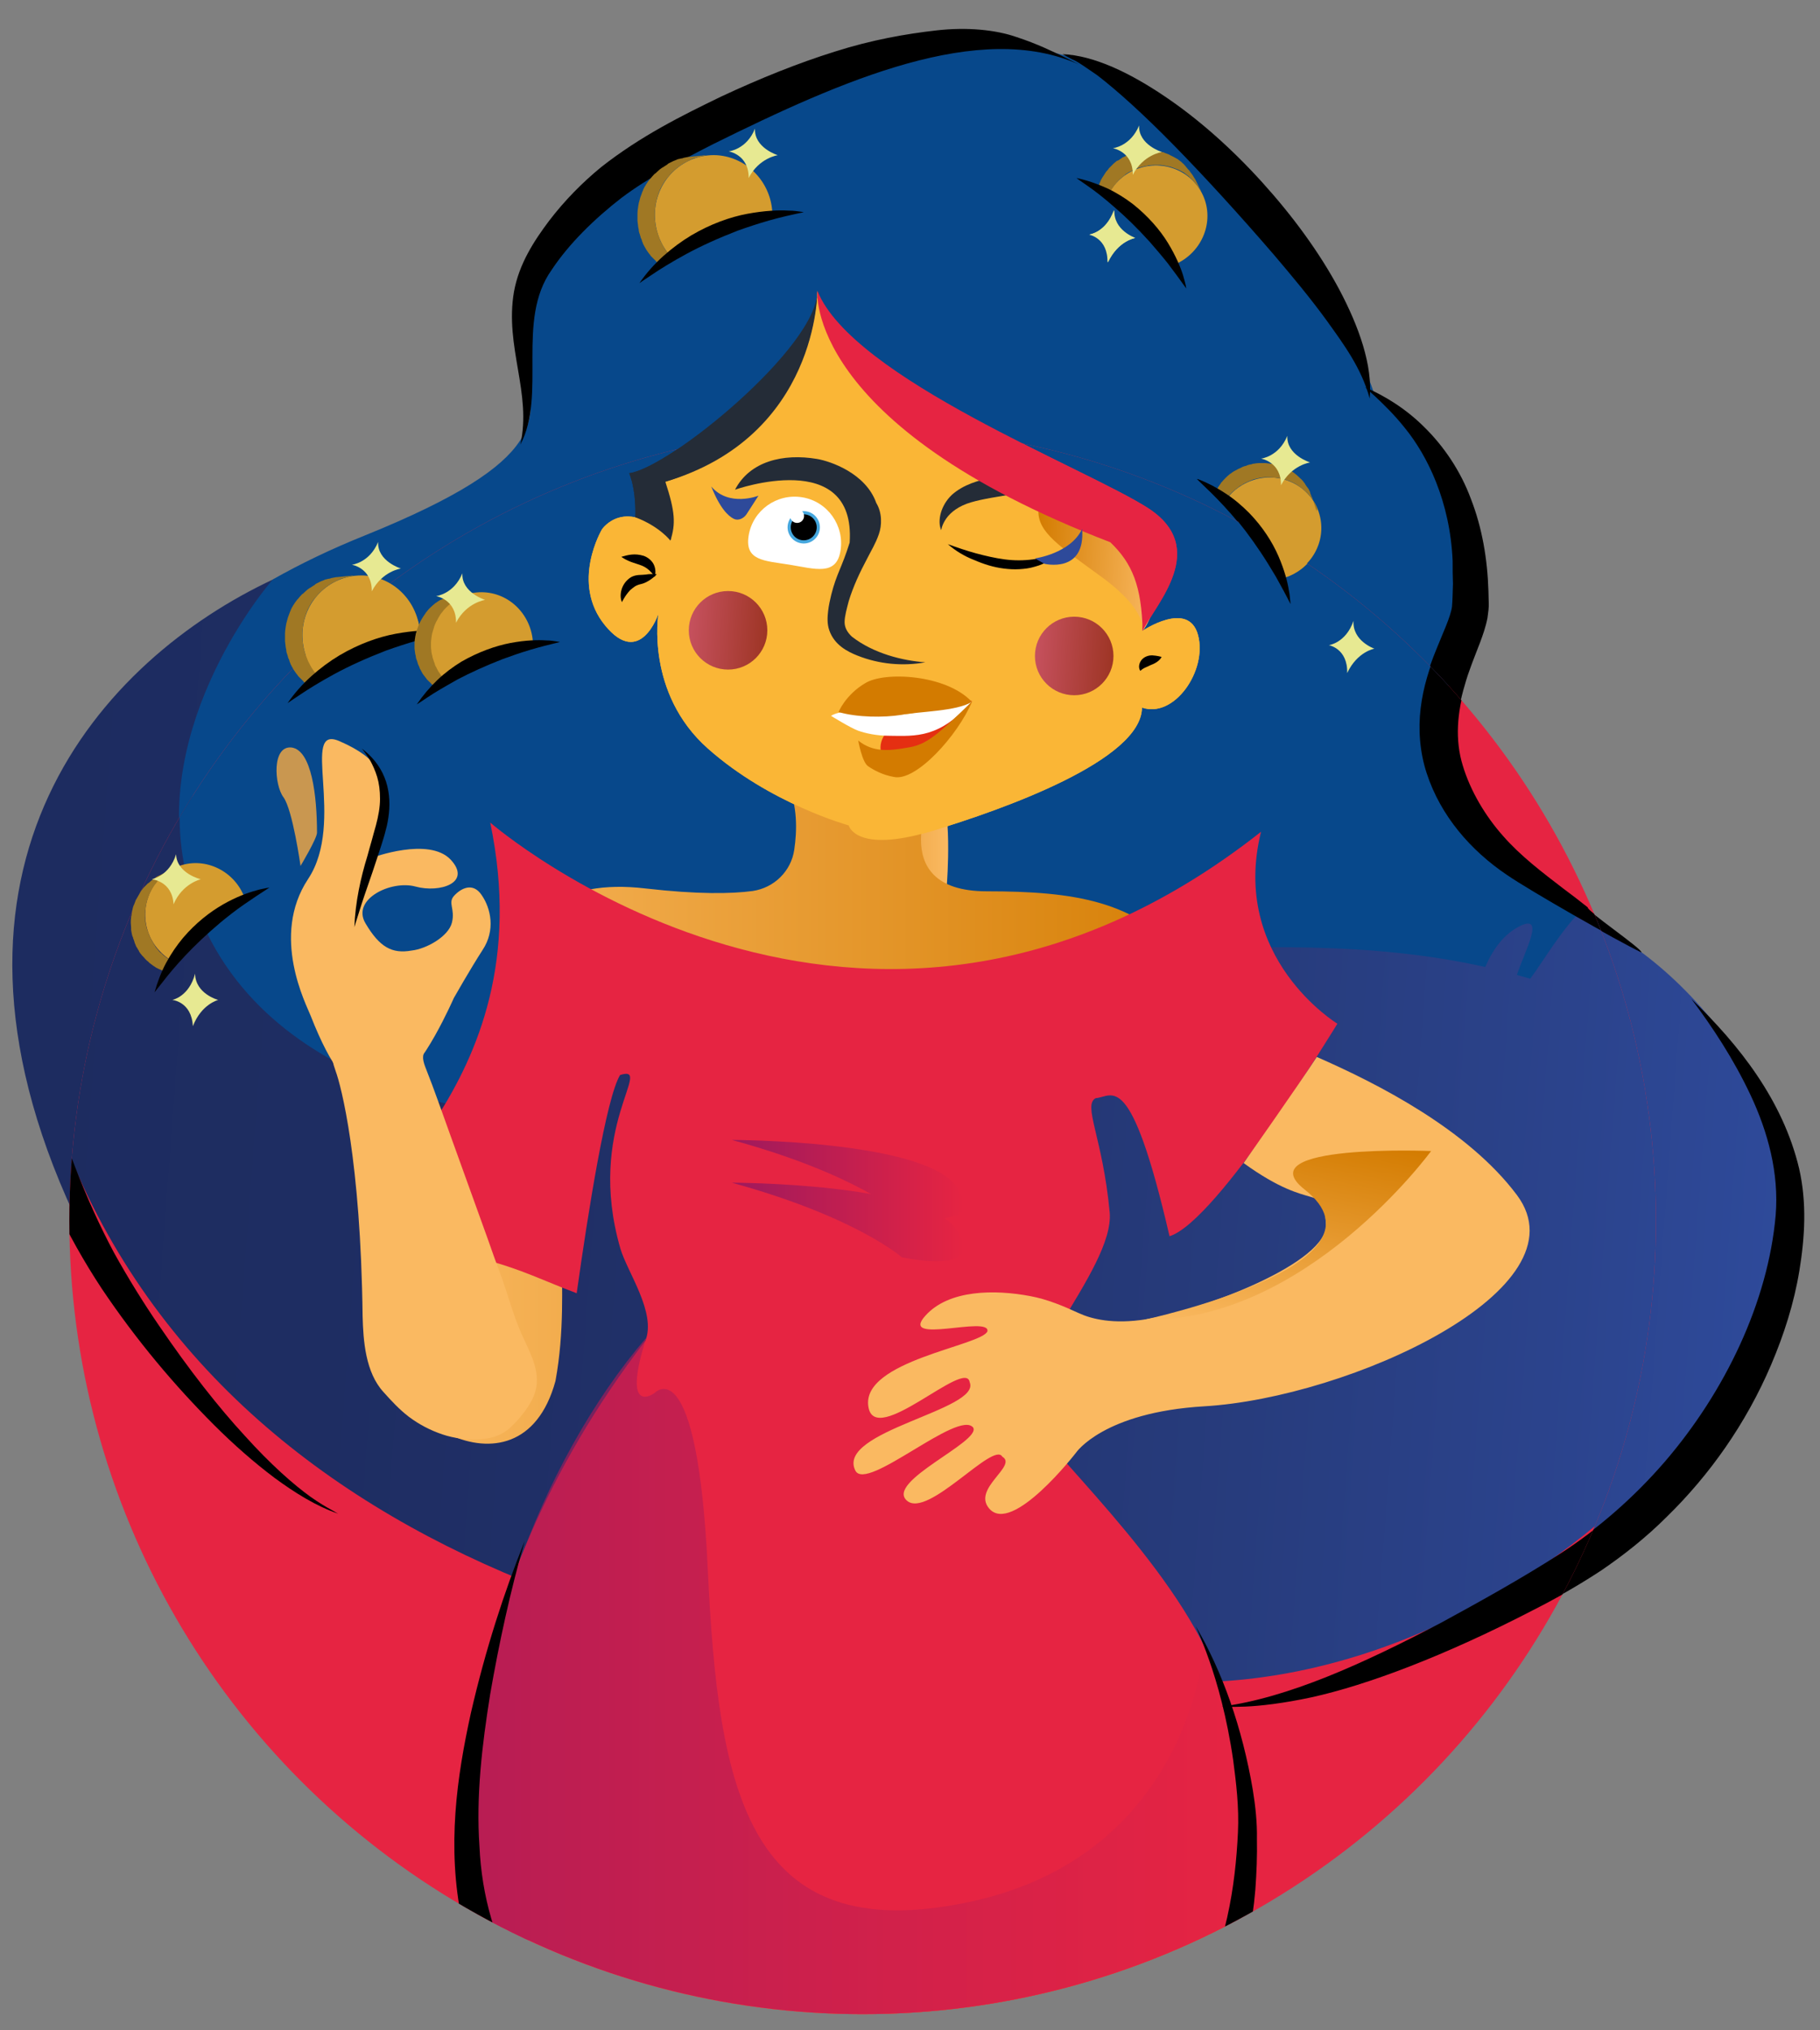 <svg xmlns="http://www.w3.org/2000/svg" xmlns:xlink="http://www.w3.org/1999/xlink" id="Layer_1" x="0px" y="0px" viewBox="0 0 574.7 640.9" xml:space="preserve">
<rect x="0" y="0" width="574.7" height="640.9" fill="#808080" stroke="none"/>
<g>
	
		<linearGradient id="SVGID_1_" gradientUnits="userSpaceOnUse" x1="-889.723" y1="692.273" x2="-326.575" y2="692.273" gradientTransform="matrix(-0.997 -7.469457e-02 -7.469457e-02 0.997 -273.595 -368.232)">
		<stop offset="0" style="stop-color:#2E4A9A"></stop>
		<stop offset="0.129" style="stop-color:#2B438C"></stop>
		<stop offset="0.295" style="stop-color:#273C7D"></stop>
		<stop offset="0.466" style="stop-color:#233571"></stop>
		<stop offset="0.638" style="stop-color:#203068"></stop>
		<stop offset="0.814" style="stop-color:#1E2D62"></stop>
		<stop offset="1" style="stop-color:#1D2C60"></stop>
	</linearGradient>
	<path fill="url(#SVGID_1_)" d="M86.3,182.9c0,0-34.9,50.7-27.4,94.2c17.3,38,42,28.6,102.6,51.3c71.4,26.7,67.5-27.6,146.6-26.4   s166.1-61.9,233.7,21.5s-44.2,209-158.7,216.2C260.7,547.4,85.9,518,23.3,383.3C-27.9,273,32.4,208.1,86.3,182.9z"></path>
	<path fill="#07488B" d="M459.7,246.8c-22.4-39.1,43.9-56.2-26-123.2c0,0-56.7-169.5-199.5-87.7s0.3,84.9-119.1,133.2   c-10.7,4.3-20.2,8.9-28.9,13.8c-1,1-39.3,45.6-27.4,94.1c16.9,68.8,101,75.5,108.1,75.6c5.8-30,9.9-74.1,58-64.8   c16.5,3.2,27,3.8,33.7,3.4c6.8-0.4,12.5-5.3,14.1-11.9c0.4-1.9,0.8-4.1,1-6.4c11.3,4.2,10.6,12.6,23.5,12.6   c0.9,0,14.3,1.8,15.1,1.8c-0.5,8,3.7,8.2,20,9.4c9.8,0.7,18.5,1.8,26.3,3.7c35.9-1.6,74.2-3.1,110.2,5c2.4-5.6,5.9-10.4,10.9-12.9   c8.3-4.1,1.4,8.2-0.9,15.4c1.4,0.4,2.8,0.8,4.2,1.2c4.2-5.6,10.5-16.6,17.3-22.6C484.1,274.3,468.6,262.3,459.7,246.8z    M210.4,187.2c-11.1-13.5-3.9-13.1-3.9-13.1s1.8-2.6,5.2-3.6c-0.9,5-1.4,10.1-1.4,15.4c0,8.1,1.1,15.9,3.2,23.4   C211.8,208.6,212.6,189.9,210.4,187.2z"></path>
	<path d="M335.5,17.1c0,0,1.1,0.6,3,1.6c2,0.8,4.6,2.8,7.9,5c6.4,4.9,14.8,12.5,24.4,22.3s20.4,21.6,31.6,34.6   c5.6,6.6,11.3,13.4,16.6,20.7c5.3,7.4,10.9,14.9,13.5,24.5c1-10.4-3.4-22.7-9.6-34.4c-6.3-11.8-14.8-23.3-24.3-33.8   s-20.1-20-31-27.3C356.9,23.1,345.5,17.5,335.5,17.1z"></path>
	<path d="M449.8,134.9c6,5.9,11.4,13.7,14.7,22.7c3.5,9,5.2,18.9,5.5,29l0.1,3.8c0.1,1.1-0.2,3.3-0.4,4.7c-0.6,3-1.5,5.5-2.4,7.9   c-1.8,4.7-3.6,9-4.8,13.4c-2.6,8.6-3.3,17.2-0.8,25.3c2.4,8,7.1,15.9,12.7,22.2c5.6,6.4,12.5,11.6,19,16.6c2.7,2,5.3,4,7.8,6   c-0.9,0.6,17.7,13.3,17.1,14.2c-7.9-3.8-35.3-19.4-42.7-24.5c-11.4-7.7-20.9-18.6-25.3-32.1c-2.2-6.7-2.7-13.9-1.9-20.5   c0.8-6.7,2.8-12.8,5-18.2c2.1-5.3,4.7-10.7,5.1-13.9c0.2-2.1,0.2-4.9,0.3-7.2c-0.1-2.4-0.1-4.8-0.1-7.2c-0.8-18.8-8-33.3-15.1-42   c-3.5-4.4-6.8-7.5-9-9.6c-2.3-2.1-3.5-3.2-3.5-3.2C437.1,124.9,443.8,128.9,449.8,134.9z"></path>
	<path d="M385.6,538.8c0,0,2.5,0.2,7.4,0c4.8-0.2,11.9-1,20.8-2.9c17.8-3.9,42.4-13.2,70.2-27.6c6.9-3.5,14.2-7.6,21.5-12.4   c7.2-4.9,14.3-10.5,20.9-17.1c13.3-13,24.9-29.2,32.9-48c4-9.4,7.2-19.3,8.9-29.7c1.7-10.4,2.4-21.3-0.1-32.2   c-5.1-21.4-18.8-38.9-34-53.5c6.6,8.8,13.3,18.9,18.7,30.4s9,24.5,7.9,37.9c-2.4,27.3-15.9,55.6-35.1,77.9   c-9.7,11.2-20.9,21-33.1,28.9c-12.3,7.9-25.3,15.1-37.6,21.8C430.1,525.5,406.5,536,385.6,538.8z"></path>
	<path d="M340.8,20.4c0,0-1.8-0.9-5-2.5c-3.3-1.6-8.1-4-14.8-6.2c-6.6-2.3-15.6-3.2-25.3-2.1c-9.7,1.1-20.5,3-32.1,6.7   c-11.5,3.6-23.5,8.4-35.9,14.2c-12.4,6-25.3,12.4-37.8,22.2c-6.1,5-11.6,10.6-16.5,17c-4.8,6.4-9.5,13.6-11.1,22.4   c-3,17.4,5.7,32,2,48.3c8.4-15.8-1.5-39.2,9.9-55.2c5.5-8.3,13.5-16.1,22-22.7c8.5-6.4,18.8-11.8,29-17   C266,25.3,309.4,6.2,340.8,20.4z"></path>
	<g>
		<path fill="#D49C2F" d="M236.9,69.4c-9.1,1.9-17.7,7.2-24.8,11.9c-3.5-3.7-5.5-8.8-5.3-14.3c0.5-10.5,9.2-18.5,19.5-18    c10,0.6,17.8,9.2,17.6,19.5C242,68.6,239.7,68.8,236.9,69.4z"></path>
		<path fill="#A07824" d="M221.7,49.3c-0.2,0-0.5,0.1-0.7,0.2c-0.3,0.1-0.6,0.2-0.9,0.2c-0.2,0.1-0.4,0.2-0.7,0.2    c-0.3,0.1-0.7,0.2-1,0.4c-0.2,0.1-0.4,0.2-0.6,0.3c-0.4,0.2-0.7,0.3-1,0.5c-0.2,0.1-0.4,0.2-0.6,0.3c-0.5,0.3-1,0.6-1.4,0.9    c-0.1,0.1-0.2,0.1-0.3,0.2c-0.7,0.5-1.4,1.1-2.1,1.8c-0.1,0.1-0.2,0.2-0.3,0.3c-0.5,0.5-0.9,1-1.3,1.5c-0.1,0.1-0.1,0.2-0.2,0.2    c-0.3,0.4-0.7,0.9-1,1.4c-0.1,0.2-0.2,0.3-0.3,0.5c-0.2,0.4-0.5,0.9-0.7,1.3c-0.1,0.2-0.2,0.3-0.2,0.5c-0.3,0.6-0.5,1.2-0.7,1.9    c-0.2,0.5-0.3,1-0.4,1.5c0,0.1,0,0.2-0.1,0.4c-0.1,0.4-0.2,0.8-0.2,1.2c-0.1,0.6-0.2,1.3-0.2,1.9c0,0.3,0,0.7,0,1    c0,0.4,0,0.7,0,1.1c0,0.3,0.1,0.7,0.1,1s0.1,0.6,0.1,0.9c0.1,0.4,0.1,0.7,0.2,1.1c0.1,0.2,0.1,0.5,0.2,0.7c0.1,0.3,0.2,0.7,0.3,1    c0.1,0.2,0.1,0.5,0.2,0.7c0.1,0.2,0.2,0.4,0.3,0.7c0.1,0.4,0.3,0.7,0.4,1.1c0.1,0.2,0.2,0.3,0.3,0.5c0.2,0.4,0.4,0.8,0.7,1.3    c0.1,0.2,0.2,0.3,0.3,0.5c0.3,0.5,0.7,1,1.1,1.5c0.1,0.2,0.3,0.3,0.4,0.5c0.2,0.2,0.4,0.5,0.7,0.7c-1.3,0.9-2.6,1.7-3.7,2.5    l-0.1-0.1c-0.2-0.2-0.4-0.4-0.6-0.6c-0.3-0.2-0.5-0.4-0.7-0.7c-0.2-0.2-0.4-0.4-0.6-0.6c-0.2-0.2-0.5-0.5-0.7-0.7    c-0.1-0.1-0.1-0.1-0.2-0.2c-0.1-0.1-0.1-0.2-0.2-0.3c-0.4-0.5-0.8-1-1.1-1.5c-0.1-0.1-0.1-0.2-0.2-0.3c0-0.1-0.1-0.1-0.1-0.2    c-0.2-0.4-0.5-0.8-0.7-1.3c-0.1-0.1-0.2-0.3-0.2-0.4v-0.1c-0.2-0.3-0.3-0.7-0.4-1.1c-0.1-0.2-0.2-0.4-0.3-0.6c0,0,0,0,0-0.1    c-0.1-0.2-0.1-0.5-0.2-0.7c-0.1-0.3-0.2-0.6-0.3-0.9v-0.1c-0.1-0.2-0.1-0.5-0.1-0.7c-0.1-0.3-0.1-0.6-0.2-1v-0.1    c0-0.3-0.1-0.6-0.1-0.8c0-0.3-0.1-0.6-0.1-0.9c0-0.1,0-0.1,0-0.2c0-0.4,0-0.7,0-1.1c0-0.3,0-0.5,0-0.8c0-0.1,0-0.2,0-0.3    c0-0.6,0.1-1.3,0.2-1.9v-0.1c0.1-0.4,0.1-0.7,0.2-1.1c0-0.1,0-0.2,0.1-0.4c0.1-0.5,0.3-1,0.4-1.5l0,0c0.2-0.6,0.5-1.3,0.7-1.9    c0.1-0.2,0.2-0.3,0.2-0.5c0.2-0.4,0.4-0.9,0.7-1.3c0.1-0.2,0.2-0.4,0.3-0.5c0.3-0.5,0.6-0.9,1-1.4c0.1-0.1,0.1-0.2,0.2-0.2    c0.4-0.5,0.8-1,1.3-1.5l0.1-0.1c0.1-0.1,0.1-0.1,0.2-0.1c0.7-0.6,1.3-1.3,2.1-1.8l0,0c0.1-0.1,0.2-0.1,0.2-0.1    c0.5-0.3,0.9-0.6,1.4-0.9c0.1,0,0.2-0.1,0.2-0.2c0.1-0.1,0.2-0.1,0.3-0.2c0.3-0.2,0.7-0.3,1-0.5c0.1-0.1,0.3-0.1,0.4-0.2    c0.1,0,0.2-0.1,0.2-0.1c0.3-0.1,0.6-0.2,1-0.4c0.2-0.1,0.3-0.1,0.5-0.2c0.1,0,0.1,0,0.2,0c0.3-0.1,0.6-0.2,0.9-0.2    c0.2,0,0.4-0.1,0.6-0.2h0.1c0.3-0.1,0.7-0.1,1-0.2c0.2,0,0.4-0.1,0.6-0.1c0.1,0,0.1,0,0.2,0l5.9-0.6c-0.3,0-0.5,0.1-0.8,0.1    C222.4,49.2,222,49.3,221.7,49.3z"></path>
		<g>
			<g>
				<g>
					<path d="M201.9,89.4c0,0,1.4-1,4-2.7c2.5-1.7,6.2-4,10.8-6.5s10.1-5,16.3-7.4c3.1-1.1,6.4-2.2,9.9-3.2s7.1-1.8,10.9-2.6       c0,0-0.4-0.1-1.2-0.2s-2-0.3-3.6-0.3c-3.1-0.2-7.6,0-13,1s-11.6,3.2-17.7,6.8c-3,1.8-6,4-8.8,6.5       C206.7,83.3,204.1,86.2,201.9,89.4z"></path>
				</g>
			</g>
		</g>
	</g>
	<g>
		<g>
			<g>
				<g>
					<path d="M90.6,222c0,0,1.4-1,4-2.7c2.5-1.7,6.2-4,10.8-6.5c4.6-2.5,10.1-5,16.3-7.4c3.1-1.1,6.4-2.2,9.9-3.2s7.1-1.8,10.9-2.6       c0,0-0.4-0.1-1.2-0.2c-0.8-0.1-2-0.3-3.6-0.3c-3.1-0.2-7.6,0-13,1c-5.4,1-11.6,3.2-17.7,6.8c-3,1.8-6,4-8.8,6.5       C95.4,216,92.8,218.9,90.6,222z"></path>
				</g>
			</g>
		</g>
	</g>
	<g>
		<path fill="#D49C2F" d="M367.2,78.3c-4.4-6.8-11.4-12.2-17.5-16.4c1.9-4,5.4-7.3,10-8.8c8.7-2.9,18,1.7,20.8,10.2    c2.7,8.3-1.9,17.4-10.3,20.5C369.5,82.2,368.6,80.4,367.2,78.3z"></path>
		<path fill="#A07824" d="M378.8,59.6c-0.1-0.2-0.2-0.3-0.4-0.5c-0.2-0.2-0.3-0.5-0.5-0.7c-0.1-0.2-0.3-0.3-0.4-0.5    c-0.2-0.2-0.4-0.5-0.6-0.7c-0.1-0.1-0.3-0.3-0.4-0.4c-0.2-0.2-0.5-0.5-0.7-0.7c-0.1-0.1-0.3-0.2-0.4-0.4c-0.4-0.3-0.8-0.6-1.2-0.9    c-0.1-0.1-0.2-0.1-0.2-0.2c-0.7-0.4-1.4-0.8-2.1-1.1c-0.1,0-0.2-0.1-0.3-0.1c-0.5-0.2-1.1-0.4-1.6-0.6c-0.1,0-0.2,0-0.3-0.1    c-0.5-0.1-0.9-0.2-1.4-0.3c-0.2,0-0.4-0.1-0.5-0.1c-0.4-0.1-0.9-0.1-1.3-0.2c-0.2,0-0.3,0-0.5,0c-0.6,0-1.2,0-1.8,0    c-0.5,0-0.9,0.1-1.4,0.1c-0.1,0-0.2,0-0.3,0.1c-0.4,0.1-0.7,0.1-1.1,0.2c-0.5,0.1-1.1,0.3-1.6,0.4c-0.3,0.1-0.6,0.2-0.8,0.3    c-0.3,0.1-0.6,0.2-0.9,0.4c-0.3,0.1-0.5,0.3-0.8,0.4c-0.2,0.1-0.4,0.2-0.7,0.3c-0.3,0.2-0.5,0.3-0.8,0.5c-0.2,0.1-0.4,0.2-0.5,0.4    c-0.3,0.2-0.5,0.4-0.7,0.6c-0.2,0.1-0.4,0.3-0.5,0.4c-0.2,0.1-0.3,0.3-0.5,0.4c-0.2,0.2-0.5,0.5-0.7,0.7c-0.1,0.1-0.2,0.2-0.3,0.4    c-0.3,0.3-0.6,0.6-0.8,1c-0.1,0.1-0.2,0.3-0.3,0.4c-0.3,0.4-0.6,0.9-0.9,1.4c-0.1,0.2-0.2,0.3-0.3,0.5c-0.1,0.3-0.3,0.5-0.4,0.8    c-1.1-0.8-2.2-1.5-3.2-2.3v-0.1c0.1-0.2,0.2-0.5,0.2-0.7c0.1-0.3,0.2-0.5,0.3-0.8c0.1-0.2,0.2-0.5,0.3-0.7    c0.1-0.3,0.2-0.5,0.4-0.8c0-0.1,0.1-0.1,0.1-0.2c0.1-0.1,0.1-0.2,0.2-0.3c0.3-0.5,0.6-0.9,0.9-1.4c0.1-0.1,0.1-0.2,0.2-0.3    c0-0.1,0.1-0.1,0.1-0.1c0.3-0.3,0.5-0.6,0.8-1c0.1-0.1,0.2-0.2,0.3-0.3c0,0,0,0,0.1-0.1c0.2-0.2,0.5-0.5,0.7-0.7    c0.1-0.1,0.3-0.3,0.4-0.4l0,0c0.2-0.1,0.3-0.3,0.5-0.4c0.2-0.2,0.4-0.4,0.7-0.5c0,0,0,0,0.1,0c0.2-0.1,0.4-0.2,0.5-0.3    c0.2-0.2,0.5-0.3,0.7-0.5c0,0,0.1,0,0.1-0.1c0.2-0.1,0.4-0.2,0.7-0.3c0.2-0.1,0.4-0.2,0.7-0.4c0,0,0.1,0,0.1-0.1    c0.3-0.1,0.6-0.2,0.9-0.4c0.2-0.1,0.4-0.2,0.6-0.2c0.1,0,0.1-0.1,0.2-0.1c0.5-0.2,1.1-0.3,1.6-0.4h0.1c0.3-0.1,0.6-0.1,1-0.2    c0.1,0,0.2,0,0.3-0.1c0.5-0.1,0.9-0.1,1.4-0.1l0,0c0.6,0,1.2,0,1.8,0c0.2,0,0.3,0,0.5,0c0.4,0,0.9,0.1,1.3,0.2    c0.2,0,0.4,0.1,0.5,0.1c0.5,0.1,1,0.2,1.4,0.3c0.1,0,0.2,0,0.2,0.1c0.5,0.2,1.1,0.4,1.6,0.6c0,0,0.1,0,0.1,0.1    c0.1,0,0.1,0.1,0.2,0.1c0.7,0.3,1.4,0.7,2.1,1.1l0,0c0.1,0,0.1,0.1,0.2,0.1c0.4,0.3,0.8,0.6,1.2,0.9c0.1,0.1,0.1,0.1,0.2,0.2    c0.1,0.1,0.1,0.1,0.2,0.2c0.3,0.2,0.5,0.4,0.7,0.7c0.1,0.1,0.2,0.2,0.3,0.3c0,0.1,0.1,0.1,0.1,0.2c0.2,0.2,0.4,0.4,0.6,0.7    c0.1,0.1,0.2,0.2,0.3,0.3l0.1,0.1c0.2,0.2,0.3,0.5,0.5,0.7c0.1,0.1,0.2,0.3,0.3,0.4c0,0,0,0.1,0.1,0.1c0.2,0.3,0.3,0.5,0.5,0.8    c0.1,0.2,0.2,0.3,0.3,0.5c0,0,0,0.1,0.1,0.1l2.3,4.6c-0.1-0.2-0.2-0.4-0.3-0.6C379.1,60.2,378.9,59.9,378.8,59.6z"></path>
		<g>
			<g>
				<g>
					<path d="M339.9,56.2c0,0,1.2,0.9,3.4,2.4c2.2,1.5,5.2,3.8,8.6,6.8c3.4,2.9,7.2,6.6,11.1,10.9c1.9,2.2,3.9,4.5,5.8,6.9       c1.9,2.5,3.8,5.1,5.8,7.9c0,0-0.1-0.4-0.2-1.1c-0.2-0.7-0.4-1.7-0.8-3c-0.8-2.6-2.3-6.2-4.8-10.3c-2.5-4.1-6.3-8.5-11.1-12.3       c-2.5-1.9-5.2-3.6-8.2-5C346.4,58,343.2,56.9,339.9,56.2z"></path>
				</g>
			</g>
		</g>
	</g>
	<g>
		<g>
			<g>
				<g>
					<path d="M377.9,151.2c0,0,1.1,1.1,3,2.9c1.9,1.8,4.6,4.5,7.6,7.9s6.2,7.6,9.4,12.4c1.6,2.4,3.2,5,4.8,7.7       c1.5,2.7,3.1,5.6,4.6,8.6c0,0,0-0.4-0.1-1.1c-0.1-0.7-0.1-1.8-0.4-3.1c-0.4-2.7-1.4-6.5-3.3-10.9s-5-9.3-9.3-13.7       c-2.2-2.2-4.6-4.3-7.4-6.1C384.1,154,381.1,152.4,377.9,151.2z"></path>
				</g>
			</g>
		</g>
	</g>
	<path fill="#E7E992" d="M230.1,47.8c0,0,6.4,1,6.3,8.4c3.3-6.4,9.2-7.2,9.2-7.2s-7.5-2.3-7.2-8.4C235.8,47.2,230.1,47.8,230.1,47.8   z"></path>
	<path fill="#E7E992" d="M351.4,46.8c0,0,6.4,1,6.3,8.4c3.3-6.4,9.2-7.2,9.2-7.2s-7.5-2.3-7.2-8.4C357,46.2,351.4,46.8,351.4,46.8z"></path>
	<path fill="#E7E992" d="M47.7,277.7c0,0,6.5,0.5,6.9,7.9c2.8-6.6,8.6-7.9,8.6-7.9s-7.6-1.8-7.8-7.9   C53.3,276.6,47.7,277.7,47.7,277.7z"></path>
	<path fill="#E7E992" d="M54.3,315.8c0,0,6.1,0.5,6.5,8.3c2.7-7,8-8.3,8-8.3s-7.2-1.9-7.3-8.3C59.5,314.7,54.3,315.8,54.3,315.8z"></path>
	<path fill="#E7E992" d="M419.5,203.7c0,0,6,1,5.8,8.8c3.2-6.8,8.6-7.7,8.6-7.7s-7-2.4-6.6-8.8C424.8,203.1,419.5,203.7,419.5,203.7   z"></path>
	<path fill="#E7E992" d="M343.9,74.1c0,0,6,1,5.8,8.8c3.2-6.8,8.6-7.7,8.6-7.7s-7-2.4-6.6-8.8C349.2,73.4,343.9,74.1,343.9,74.1z"></path>
</g>
<g>
	<g>
		<g>
			<defs>
				<circle id="SVGID_2_" cx="272.4" cy="385.4" r="250.5"></circle>
			</defs>
			<clipPath id="SVGID_3_">
				<use xlink:href="#SVGID_2_"></use>
			</clipPath>
			<circle clip-path="url(#SVGID_3_)" fill="#E62442" cx="272.4" cy="385.4" r="250.5"></circle>
		</g>
	</g>
	<g>
		<g>
			<defs>
				<circle id="SVGID_4_" cx="272.4" cy="385.4" r="250.5"></circle>
			</defs>
			<clipPath id="SVGID_5_">
				<use xlink:href="#SVGID_4_"></use>
			</clipPath>
			
				<linearGradient id="SVGID_6_" gradientUnits="userSpaceOnUse" x1="-891.95" y1="683.181" x2="-328.783" y2="683.181" gradientTransform="matrix(-0.997 -7.469457e-02 -7.469457e-02 0.997 -273.595 -368.232)">
				<stop offset="0" style="stop-color:#2E4A9A"></stop>
				<stop offset="0.129" style="stop-color:#2B438C"></stop>
				<stop offset="0.295" style="stop-color:#273C7D"></stop>
				<stop offset="0.466" style="stop-color:#233571"></stop>
				<stop offset="0.638" style="stop-color:#203068"></stop>
				<stop offset="0.814" style="stop-color:#1E2D62"></stop>
				<stop offset="1" style="stop-color:#1D2C60"></stop>
			</linearGradient>
			<path clip-path="url(#SVGID_5_)" fill="url(#SVGID_6_)" d="M544.7,314.6c-8.6-10.6-17.6-18.9-26.8-25.2c-0.5,0.2-1.1,0.4-1.6,0.5     c-3.6,1.1-7.3,1.7-11.1,1.1c-4-0.7-7.4-2.9-10.7-5.1c-1.6-1.1-3.3-2.1-4.8-3.3c-1.3-1-2.6-2.1-3.7-3.3c-1.7-1.8-3.2-3.6-4.8-5.5     C427,262.6,367,294,311,293.1c-79.1-1.2-75.2,53.1-146.6,26.4c-60.6-22.7-85.3-13.3-102.6-51.3C54.3,224.7,89.2,174,89.2,174     c-54,25.2-114.2,90.1-63,200.4C88.8,509.1,263.6,538.5,386,530.8C500.5,523.6,612.3,398,544.7,314.6z"></path>
		</g>
	</g>
	<g>
		<g>
			<defs>
				<circle id="SVGID_7_" cx="272.4" cy="385.4" r="250.5"></circle>
			</defs>
			<clipPath id="SVGID_8_">
				<use xlink:href="#SVGID_7_"></use>
			</clipPath>
			<path clip-path="url(#SVGID_8_)" fill="#07488B" d="M459.9,246.7c-22.4-39.1,43.9-56.2-26-123.2c0,0-56.7-169.5-199.5-87.7     s0.3,84.9-119.1,133.2c-10.7,4.3-20.2,8.9-28.9,13.8c-1,1-39.3,45.6-27.4,94.1c16.9,68.8,101,75.5,108.1,75.6     c5.8-30,9.9-74.1,58-64.8c16.5,3.2,27,3.8,33.7,3.4c6.8-0.4,12.5-5.3,14.1-11.9c0.4-1.9,0.8-4.1,1-6.4     c11.3,4.2,10.6,12.6,23.5,12.6c0.9,0,14.3,1.8,15.1,1.8c-0.5,8,3.7,8.2,20,9.4c9.8,0.7,18.5,1.8,26.3,3.7     c35.9-1.6,74.2-3.1,110.2,5c2.4-5.6,5.9-10.4,10.9-12.9c8.3-4.1,1.4,8.2-0.9,15.4c1.4,0.4,2.8,0.8,4.2,1.2     c4.2-5.6,10.5-16.6,17.3-22.6C484.3,274.3,468.8,262.2,459.9,246.7z M210.6,187.2c-11.1-13.5-3.9-13.1-3.9-13.1s1.8-2.6,5.2-3.6     c-0.9,5-1.4,10.1-1.4,15.4c0,8.1,1.1,15.9,3.2,23.4C211.9,208.6,212.8,189.9,210.6,187.2z"></path>
		</g>
	</g>
	<circle fill="none" cx="272.4" cy="385.4" r="250.5"></circle>
	<g>
		<g>
			<defs>
				<circle id="SVGID_9_" cx="272.4" cy="385.4" r="250.5"></circle>
			</defs>
			<clipPath id="SVGID_10_">
				<use xlink:href="#SVGID_9_"></use>
			</clipPath>
			
				<linearGradient id="SVGID_11_" gradientUnits="userSpaceOnUse" x1="-597.292" y1="620.651" x2="-545.588" y2="620.651" gradientTransform="matrix(-1 0 0 1 -297.952 -358)">
				<stop offset="0" style="stop-color:#FAB961"></stop>
				<stop offset="1" style="stop-color:#D37B00"></stop>
			</linearGradient>
			<path clip-path="url(#SVGID_10_)" fill="url(#SVGID_11_)" d="M247.7,249.2c0,0,11.9,24.3,51.3,29.9c0,0,2-25.7-2.9-30.8     C291.1,243.1,247.7,249.2,247.7,249.2z"></path>
		</g>
	</g>
	<g>
		<g>
			<defs>
				<circle id="SVGID_12_" cx="272.4" cy="385.4" r="250.5"></circle>
			</defs>
			<clipPath id="SVGID_13_">
				<use xlink:href="#SVGID_12_"></use>
			</clipPath>
			<path clip-path="url(#SVGID_13_)" fill="#FAB636" d="M258.1,91.8c0,0,1.8,42.6,83.6,75.1c25.9,7.4,19.3,21.3,19.3,21.3l-0.3,11     c0,0,14.6-9.9,17.6,1.3s-7.5,26.4-17.7,22.9c-0.1,16.5-43.2,32-66.8,39.1c-23.7,7-25.8-1.9-25.8-1.9s-24.8-6.8-44.5-24.3     s-15.6-42.5-15.6-42.5s-5.7,17.2-16.8,3.7s-1-30.4-1-30.4s7.4-11,21.8,3.3l-1.9-18.3C210.1,152.1,255.1,140.1,258.1,91.8z"></path>
		</g>
	</g>
	<g>
		<g>
			<defs>
				<circle id="SVGID_14_" cx="272.4" cy="385.4" r="250.5"></circle>
			</defs>
			<clipPath id="SVGID_15_">
				<use xlink:href="#SVGID_14_"></use>
			</clipPath>
			<g clip-path="url(#SVGID_15_)">
				<path fill="#FFFFFF" d="M236.4,169.1c1.3-8,8.9-13.4,16.9-12.1c8,1.3,13.4,8.9,12.1,16.9s-8,5.7-16,4.4      C241.4,177,235.1,177.1,236.4,169.1z"></path>
			</g>
		</g>
	</g>
	<g>
		<g>
			<defs>
				<circle id="SVGID_16_" cx="272.4" cy="385.4" r="250.5"></circle>
			</defs>
			<clipPath id="SVGID_17_">
				<use xlink:href="#SVGID_16_"></use>
			</clipPath>
			
				<linearGradient id="SVGID_18_" gradientUnits="userSpaceOnUse" x1="-568.944" y1="460.243" x2="-513.539" y2="460.243" gradientTransform="matrix(-0.997 -7.469457e-02 -7.469457e-02 0.997 -273.595 -368.232)">
				<stop offset="0" style="stop-color:#FAB961"></stop>
				<stop offset="1" style="stop-color:#D37B00"></stop>
			</linearGradient>
			<path clip-path="url(#SVGID_17_)" fill="url(#SVGID_18_)" d="M202.3,153.5l9.7,17c0,0,2.3,0.6,5.7-11c2.2-7.6,24.6,1.2,36.4-13.9     c7.3-9.4,8.4-46.5,4.1-53.3C261.4,109.1,202,153.4,202.3,153.5z"></path>
		</g>
	</g>
	<g>
		<g>
			<defs>
				<circle id="SVGID_19_" cx="272.4" cy="385.4" r="250.5"></circle>
			</defs>
			<clipPath id="SVGID_20_">
				<use xlink:href="#SVGID_19_"></use>
			</clipPath>
			
				<linearGradient id="SVGID_21_" gradientUnits="userSpaceOnUse" x1="-678.41" y1="500.32" x2="-639.328" y2="500.32" gradientTransform="matrix(-0.997 -7.469457e-02 -7.469457e-02 0.997 -273.595 -368.232)">
				<stop offset="0" style="stop-color:#FAB961"></stop>
				<stop offset="1" style="stop-color:#D37B00"></stop>
			</linearGradient>
			<path clip-path="url(#SVGID_20_)" fill="url(#SVGID_21_)" d="M327.9,161c0,0,33-2.2,36.5,13.7s-3.6,24.5-3.6,24.5     s1.6-6.2-12.2-16.5C334.7,172.5,327.6,168.2,327.9,161z"></path>
		</g>
	</g>
	<g>
		<g>
			<defs>
				<circle id="SVGID_22_" cx="272.4" cy="385.4" r="250.5"></circle>
			</defs>
			<clipPath id="SVGID_23_">
				<use xlink:href="#SVGID_22_"></use>
			</clipPath>
			<path clip-path="url(#SVGID_23_)" d="M366.8,207.4c0,0-1.3-0.4-3-0.5c-0.8,0-2,0.2-3,1.1c-0.9,0.8-1.6,2.6-0.7,3.8     c1-1,2.1-1.2,3.2-1.8C364.4,209.6,366.1,208.8,366.8,207.4z"></path>
		</g>
	</g>
	<g>
		<g>
			<defs>
				<circle id="SVGID_24_" cx="272.4" cy="385.4" r="250.5"></circle>
			</defs>
			<clipPath id="SVGID_25_">
				<use xlink:href="#SVGID_24_"></use>
			</clipPath>
			<path clip-path="url(#SVGID_25_)" d="M196.2,175.8c0,0,1.4,1.1,3.9,1.9c2.6,0.9,4.2,1,6.7,4.4c0.2-1,0.3-2.2-0.2-3.5     c-0.5-1.4-1.9-2.6-3.3-3.1C200.4,174.6,198.3,175.2,196.2,175.8z"></path>
		</g>
	</g>
	<g>
		<g>
			<defs>
				<circle id="SVGID_26_" cx="272.4" cy="385.4" r="250.5"></circle>
			</defs>
			<clipPath id="SVGID_27_">
				<use xlink:href="#SVGID_26_"></use>
			</clipPath>
			<path clip-path="url(#SVGID_27_)" d="M196.4,190.1c0,0,0.9-2,2.6-3.8c1-0.8,1.6-1.5,3.4-1.9c1.5-0.3,3.6-1.6,5-3.1     c-1.2-0.1-2.4-0.1-3.5,0.1c-1.4,0.2-2.9-0.1-4.6,0.8C195.9,184.3,195.5,188.3,196.4,190.1z"></path>
		</g>
	</g>
	<g>
		<g>
			<defs>
				<circle id="SVGID_28_" cx="272.4" cy="385.4" r="250.5"></circle>
			</defs>
			<clipPath id="SVGID_29_">
				<use xlink:href="#SVGID_28_"></use>
			</clipPath>
			<path clip-path="url(#SVGID_29_)" fill="#242C37" d="M297.2,167.4c0,0,0.2-1.7,1.6-3.7s4-4,7.8-5.1c3.7-1.1,8.7-1.8,13.9-2.7     c5.1-0.8,10.7-1.7,17.2-2.8c-5.9-2.7-15.3-4-24.3-2.3c-4.4,0.8-9.2,2.2-12.8,5.4C297.1,159.5,295.9,164.4,297.2,167.4z"></path>
		</g>
	</g>
	<g>
		<g>
			<defs>
				<circle id="SVGID_30_" cx="272.4" cy="385.4" r="250.5"></circle>
			</defs>
			<clipPath id="SVGID_31_">
				<use xlink:href="#SVGID_30_"></use>
			</clipPath>
			<path clip-path="url(#SVGID_31_)" fill="#2E4A9A" d="M239.5,156.5c0,0-9.3,3.7-14.9-2.9c2.7,6.8,5.3,9.3,7.1,10.2     c1.4,0.7,3.1-0.1,4-1.4L239.5,156.5z"></path>
		</g>
	</g>
	<g>
		<g>
			<defs>
				<circle id="SVGID_32_" cx="272.4" cy="385.4" r="250.5"></circle>
			</defs>
			<clipPath id="SVGID_33_">
				<use xlink:href="#SVGID_32_"></use>
			</clipPath>
			<path clip-path="url(#SVGID_33_)" fill="#2E4A9A" d="M324.7,175.1c0,0,13.3-0.3,17-8.1c0.8,10.8-10.5,11.8-10.5,11.8L324.7,175.1     z"></path>
		</g>
	</g>
	<g>
		<g>
			<defs>
				<circle id="SVGID_34_" cx="272.4" cy="385.4" r="250.5"></circle>
			</defs>
			<clipPath id="SVGID_35_">
				<use xlink:href="#SVGID_34_"></use>
			</clipPath>
			
				<linearGradient id="SVGID_36_" gradientUnits="userSpaceOnUse" x1="124.232" y1="181.153" x2="392.128" y2="181.153" gradientTransform="matrix(1 0 0 -1 0 642)">
				<stop offset="0" style="stop-color:#FAB961"></stop>
				<stop offset="1" style="stop-color:#D37B00"></stop>
			</linearGradient>
			<path clip-path="url(#SVGID_35_)" fill="url(#SVGID_36_)" d="M325.5,451.3c-7.9-13,7.3-33.5,12-40.9c17.6-28,11.6-31,5-60.6     c-1.5-6.5,15.3-5,15.6-5.9c0.6-2.3,1-4.6,1.4-6.9c0.8-4.6,1.5-9.3,2.6-13.9c1.9-8,5.6-15.3,12.2-19.7c-0.4-0.5-0.8-1.1-1.2-1.6     c-14.4-17.3-33.8-20.4-61.5-20.4c-33.3,0-16.6-32.7-16.6-32.7s-25.5-4.1-46.4-1.4c3.3,6.9,3.1,15,2.2,21c-1,6.8-6.4,12-13.1,13     c-6.7,0.9-17.3,1.1-33.9-0.8c-53.3-6.3-49.2,47.5-54.1,77.2c-1.4,8.2-3.4,16.2-5.8,24.2c-2.3,7.7-0.8,14.5-0.4,22.3     c0.2,5-0.6,10.1-0.6,15.1l0,0c-4.4,1.7-12.9,0.5-17.1,6.9c-10.9,17,38.2,51.5,49.6,9.8c2.9-15.8,1.9-30.2,2.1-39.2     c0.2-7,0.8-7.7,3-14.4c3.6-11.1,9.1-21.7,11.4-33.3c1.2-6.2,1.2-12,6.2-10.6c6.5,1.7-9.4,28.2-2.2,49.7     c7.1,21.4,15.1,26.9,8.5,40.1s-71.8,76.2-43.4,169.4c30.9,101.1,204.3,103.5,227,6.8C409.2,514.6,342.7,480.4,325.5,451.3z"></path>
		</g>
	</g>
	<g>
		<g>
			<defs>
				<circle id="SVGID_37_" cx="272.4" cy="385.4" r="250.5"></circle>
			</defs>
			<clipPath id="SVGID_38_">
				<use xlink:href="#SVGID_37_"></use>
			</clipPath>
			<path clip-path="url(#SVGID_38_)" fill="#E62442" d="M258.1,91.8c0,0-4.1,42.2,92.5,79.4c6.9,6.6,9.9,13.8,10.2,28     c4.1-8.5,21.3-26.1,1.7-38.8C342.9,147.8,269.2,119.5,258.1,91.8z"></path>
		</g>
	</g>
	<g>
		<g>
			<defs>
				<circle id="SVGID_39_" cx="272.4" cy="385.4" r="250.5"></circle>
			</defs>
			<clipPath id="SVGID_40_">
				<use xlink:href="#SVGID_39_"></use>
			</clipPath>
			<path clip-path="url(#SVGID_40_)" fill="#242C37" d="M258.1,91.8c0,0,0.4,45.9-48,60.3c3.1,9.5,3.3,13.2,1.6,18.6     c0,0-3.4-4.5-11.1-7.4c0,0,0.5-7.7-1.9-13.9C211.5,147.7,258.4,109.3,258.1,91.8z"></path>
		</g>
	</g>
	<g>
		<g>
			<defs>
				<circle id="SVGID_41_" cx="272.4" cy="385.4" r="250.5"></circle>
			</defs>
			<clipPath id="SVGID_42_">
				<use xlink:href="#SVGID_41_"></use>
			</clipPath>
			<path clip-path="url(#SVGID_42_)" fill="#242C37" d="M232.1,154.6c0,0,38.2-13.5,36.2,16.7c-2.5,8-4.1,9.7-5.8,16.4     c-0.4,1.7-0.8,3.4-1,5.2s-0.4,4,0.4,6.2c1.6,4.5,5.6,6.6,8.9,7.9c6.8,2.7,14.3,3.4,21.4,2.1c-7.2-0.5-16.4-2.8-23.2-8.1     c-1.5-1.4-2.3-2.9-2.3-4.6c0-1.8,0.7-4.3,1.3-6.6c1.4-4.6,3.5-9.1,5.9-13.6c1.1-2.2,2.6-4.6,3.6-7.5c1-2.8,1.1-6.8-0.8-9.9     c-3.3-9.4-14.5-13.2-18.7-13.9C247.3,143.1,236.8,145.6,232.1,154.6z"></path>
		</g>
	</g>
	<g>
		<g>
			<defs>
				<circle id="SVGID_43_" cx="272.4" cy="385.4" r="250.5"></circle>
			</defs>
			<clipPath id="SVGID_44_">
				<use xlink:href="#SVGID_43_"></use>
			</clipPath>
			<path clip-path="url(#SVGID_44_)" fill="#E62442" d="M325.7,448.6c-9.1-13.3,26.4-47.7,24.7-65.9c-2.2-23.6-8.6-33.8-4.4-36     c5.3-0.3,10.9-10,23.3,43.6c15.2-4.7,53-67.1,53-67.1s-34-20.7-24.1-60.6c-125.8,99.2-243.4-2.9-243.4-2.9     c18.1,86.8-52.7,119.1-30.8,126.7c3.2,1.1,6.5,2.9,10,5.2c2.3,0.6,4.6,1.4,6.8,2.2c7.8,2.7,15.9,4.6,23.7,7.5     c5.9,2.2,11.7,4.8,17.6,7c3.6-25.6,9.3-61.6,13.7-68.9c11-3.4-11,16.5,0.1,54.8c2.2,7.5,11.4,20.2,7.9,29.1     c-63,82-64,167-46.7,196.5c43.7,74.8,151.4,68.5,196.7,37.6c31.6-21.6,46.7-70.9,31.8-124.1C376.4,500.3,334.7,461.9,325.7,448.6     z"></path>
		</g>
	</g>
	<g>
		<g>
			<defs>
				<circle id="SVGID_45_" cx="272.4" cy="385.4" r="250.5"></circle>
			</defs>
			<clipPath id="SVGID_46_">
				<use xlink:href="#SVGID_45_"></use>
			</clipPath>
			
				<linearGradient id="SVGID_47_" gradientUnits="userSpaceOnUse" x1="-691.33" y1="908.85" x2="-447.9" y2="908.85" gradientTransform="matrix(-1 0 0 1 -297.952 -358)">
				<stop offset="0" style="stop-color:#E62442"></stop>
				<stop offset="1" style="stop-color:#9E195D"></stop>
			</linearGradient>
			<path opacity="0.64" clip-path="url(#SVGID_46_)" fill="url(#SVGID_47_)" d="M206.7,439.8     c0,0,13.5-14.7,16.8,55.7s12.6,119.8,82.5,105s74.2-80.8,74.2-80.8s71.2,159.7-117.4,159.7c-154.2,0-126.1-178.5-58.7-257.1     C196,447.7,206.7,439.8,206.7,439.8z"></path>
		</g>
	</g>
	<g>
		<g>
			<defs>
				<circle id="SVGID_48_" cx="272.4" cy="385.4" r="250.5"></circle>
			</defs>
			<clipPath id="SVGID_49_">
				<use xlink:href="#SVGID_48_"></use>
			</clipPath>
			<path clip-path="url(#SVGID_49_)" d="M335.6,17.1c0,0,1.1,0.6,3,1.6c2,0.8,4.6,2.8,7.9,5C353,28.6,361.4,36.2,371,46     s20.4,21.6,31.6,34.6c5.6,6.6,11.3,13.4,16.6,20.7c5.3,7.4,10.9,14.9,13.5,24.5c1-10.4-3.4-22.7-9.6-34.4     c-6.3-11.8-14.8-23.3-24.3-33.8s-20.1-20-31-27.3C357.1,23.1,345.7,17.5,335.6,17.1z"></path>
		</g>
	</g>
	<g>
		<g>
			<defs>
				<circle id="SVGID_50_" cx="272.4" cy="385.4" r="250.5"></circle>
			</defs>
			<clipPath id="SVGID_51_">
				<use xlink:href="#SVGID_50_"></use>
			</clipPath>
			<path clip-path="url(#SVGID_51_)" d="M450,134.9c6,5.9,11.4,13.7,14.7,22.7c3.5,9,5.2,18.9,5.5,29l0.1,3.8     c0.1,1.1-0.2,3.3-0.4,4.7c-0.6,3-1.5,5.5-2.4,7.9c-1.8,4.7-3.6,9-4.8,13.4c-2.6,8.6-3.3,17.2-0.8,25.3c2.4,8,7.1,15.9,12.7,22.2     c5.6,6.4,12.5,11.6,19,16.6c2.7,2,5.3,4,7.8,6c-0.9,0.6,17.7,13.3,17.1,14.2c-7.9-3.8-35.3-19.4-42.7-24.5     c-11.4-7.7-20.9-18.6-25.3-32.1c-2.2-6.7-2.7-13.9-1.9-20.5c0.8-6.7,2.8-12.8,5-18.2c2.1-5.3,4.7-10.7,5.1-13.9     c0.2-2.1,0.2-4.9,0.3-7.2c-0.1-2.4-0.1-4.8-0.1-7.2c-0.8-18.8-8-33.3-15.1-42c-3.5-4.4-6.8-7.5-9-9.6c-2.3-2.1-3.5-3.2-3.5-3.2     C437.3,124.9,444,128.9,450,134.9z"></path>
		</g>
	</g>
	<g>
		<g>
			<defs>
				<circle id="SVGID_52_" cx="272.4" cy="385.4" r="250.5"></circle>
			</defs>
			<clipPath id="SVGID_53_">
				<use xlink:href="#SVGID_52_"></use>
			</clipPath>
			<path clip-path="url(#SVGID_53_)" d="M385.8,538.8c0,0,2.5,0.2,7.4,0c4.8-0.2,11.9-1,20.8-2.9c17.8-3.9,42.4-13.2,70.2-27.6     c6.9-3.5,14.2-7.6,21.5-12.4c7.2-4.9,14.3-10.5,20.9-17.1c13.3-13,24.9-29.2,32.9-48c4-9.4,7.2-19.3,8.9-29.7     c1.7-10.4,2.4-21.3-0.1-32.2c-5.1-21.4-18.8-38.9-34-53.5c6.6,8.8,13.3,18.9,18.7,30.4s9,24.5,7.9,37.9     c-2.4,27.3-15.9,55.6-35.1,77.9c-9.7,11.2-20.9,21-33.1,28.9c-12.3,7.9-25.3,15.1-37.6,21.8C430.2,525.4,406.7,536,385.8,538.8z"></path>
		</g>
	</g>
	<g>
		<g>
			<defs>
				<circle id="SVGID_54_" cx="272.4" cy="385.4" r="250.5"></circle>
			</defs>
			<clipPath id="SVGID_55_">
				<use xlink:href="#SVGID_54_"></use>
			</clipPath>
			<path clip-path="url(#SVGID_55_)" d="M377.5,513.3c0,0,1.8,3.7,4.3,10.8s5.6,17.8,7.6,31.6c0.9,6.9,1.9,14.7,1.5,22.9     c-0.4,8.4-1.3,17.4-3.4,26.8c-2.1,9.3-5.4,19-10.9,27.9s-13.3,16.8-23.1,22.6c-9.7,5.9-21.4,9.5-33.8,11.5     c-3.1,0.7-6.2,1-9.5,1.2c-3.2,0.2-6.4,0.8-9.8,0.7c-6.7,0.2-13.5,0.3-20.3,0.5c-13.7-0.2-27.8-0.7-41.9-3.1     c-7.2-0.6-14-2.9-21-4.5c-3.6-0.7-6.8-2.4-10.2-3.5c-3.4-1.3-6.9-2.3-10-4.3c-13.1-6.1-24.8-15.7-32.8-28.2     c-7.8-12.5-12.1-27.6-12.8-43.3c-1.1-15.8,0.8-31.9,3.4-48.1c2.8-16.1,6.3-32.3,10.9-48.3c-6.5,16.1-12.4,34.3-17,54.3     c-4.4,20-7.7,42.3-2.8,65.6c2.6,11.5,7.2,23.2,15,32.9c7.7,9.6,17.3,18.4,28.5,24c22.1,12.2,47.3,16.6,71.8,18     c6.2,0.2,12.3,0.9,18.5,0.6c6.1-0.2,12.2-0.4,18.3-0.6c6,0,12.3-1,18.4-1.6c6.1-1.2,12.2-2,18.2-4.1c11.9-3.5,23.4-9,32.9-17     s16.7-18.3,21.2-29.1c4.6-10.8,6.8-22.1,7.7-32.9c0.4-5.4,0.6-10.7,0.5-16c0.1-5.2-0.5-10.6-1.3-15.5     C392.3,545.6,386,527.7,377.5,513.3z"></path>
		</g>
	</g>
	<g>
		<g>
			<defs>
				<circle id="SVGID_56_" cx="272.4" cy="385.4" r="250.5"></circle>
			</defs>
			<clipPath id="SVGID_57_">
				<use xlink:href="#SVGID_56_"></use>
			</clipPath>
			<path clip-path="url(#SVGID_57_)" d="M106.8,477.9c0,0-0.8-0.4-2.3-1.3c-1.5-0.8-3.7-2.1-6.4-4c-5.3-3.8-12.6-10.2-20.8-19.3     c-8.3-9-17.5-20.7-27.1-34.8c-4.8-7-9.6-14.7-14.2-23c-4.4-8.2-8.6-17.5-12.3-27.1c-7.4-19.3-12.8-41.4-11.8-64.7     c0.4-11.6,2.3-23.5,6.4-35.1c0.9-2.9,1.9-5.8,3.2-8.6c1.3-2.8,2.4-5.7,3.8-8.5c3.1-5.5,6-11.1,9.7-16.4     c14.4-21.3,35.7-38.6,60.3-51.7c12.3-6.7,25.3-12.4,38.2-18.7c6.5-3.2,13-6.5,18.9-10.8c5.9-4.1,11.3-9.9,12.5-17     c-2.1,7.2-8.6,12.1-15.6,15.8c-7.1,3.8-15.1,6.8-23.4,9.8c-16.6,6.2-34.6,12.8-52.1,22.9c-17.4,10-34.1,23.7-47,41.1     c-12.6,17.5-22.3,38-25.6,60c-1.7,10.9-1.9,22-1.2,32.9c1,10.9,3.1,21.5,6,31.7c6.2,20.4,15.1,39,26.1,55.7     c11,16.4,23.1,30.7,35.5,43.1c6.2,6.2,12.6,11.8,19.1,16.7C93.1,471.3,99.8,475.5,106.8,477.9z"></path>
		</g>
	</g>
	<g>
		<g>
			<defs>
				<circle id="SVGID_58_" cx="272.4" cy="385.4" r="250.5"></circle>
			</defs>
			<clipPath id="SVGID_59_">
				<use xlink:href="#SVGID_58_"></use>
			</clipPath>
			<path clip-path="url(#SVGID_59_)" d="M341,20.4c0,0-1.8-0.9-5-2.5c-3.3-1.6-8.1-4-14.8-6.2c-6.6-2.3-15.6-3.2-25.3-2.1     c-9.7,1.1-20.5,3-32.1,6.7c-11.5,3.6-23.5,8.4-35.9,14.2c-12.4,6-25.3,12.4-37.8,22.2c-6.1,5-11.6,10.6-16.5,17     c-4.8,6.4-9.5,13.6-11.1,22.4c-3,17.4,5.7,32,2,48.3c8.4-15.8-1.5-39.2,9.9-55.2c5.5-8.3,13.5-16.1,22-22.7     c8.5-6.4,18.8-11.8,29-17C266.2,25.3,309.6,6.1,341,20.4z"></path>
		</g>
	</g>
	<g>
		<g>
			<defs>
				<circle id="SVGID_60_" cx="272.4" cy="385.4" r="250.5"></circle>
			</defs>
			<clipPath id="SVGID_61_">
				<use xlink:href="#SVGID_60_"></use>
			</clipPath>
			
				<linearGradient id="SVGID_62_" gradientUnits="userSpaceOnUse" x1="-666.4" y1="527.956" x2="-641.676" y2="527.956" gradientTransform="matrix(-0.997 -7.469457e-02 -7.469457e-02 0.997 -273.595 -368.232)">
				<stop offset="0" style="stop-color:#9E3525"></stop>
				<stop offset="1" style="stop-color:#C6515E"></stop>
			</linearGradient>
			<circle clip-path="url(#SVGID_61_)" fill="url(#SVGID_62_)" cx="339.2" cy="207.1" r="12.4"></circle>
		</g>
	</g>
	<g>
		<g>
			<defs>
				<circle id="SVGID_63_" cx="272.4" cy="385.4" r="250.5"></circle>
			</defs>
			<clipPath id="SVGID_64_">
				<use xlink:href="#SVGID_63_"></use>
			</clipPath>
			
				<linearGradient id="SVGID_65_" gradientUnits="userSpaceOnUse" x1="-556.862" y1="528.043" x2="-532.137" y2="528.043" gradientTransform="matrix(-0.997 -7.469457e-02 -7.469457e-02 0.997 -273.595 -368.232)">
				<stop offset="0" style="stop-color:#9E3525"></stop>
				<stop offset="1" style="stop-color:#C6515E"></stop>
			</linearGradient>
			<circle clip-path="url(#SVGID_64_)" fill="url(#SVGID_65_)" cx="229.9" cy="199" r="12.4"></circle>
		</g>
	</g>
	<g>
		<g>
			<defs>
				<circle id="SVGID_66_" cx="272.4" cy="385.4" r="250.5"></circle>
			</defs>
			<clipPath id="SVGID_67_">
				<use xlink:href="#SVGID_66_"></use>
			</clipPath>
			<g clip-path="url(#SVGID_67_)">
				<path fill="#D49C2F" d="M237,69.4c-9.1,1.9-17.7,7.2-24.8,11.9c-3.5-3.7-5.5-8.8-5.3-14.3c0.5-10.5,9.2-18.5,19.5-18      c10,0.6,17.8,9.2,17.6,19.5C242.1,68.5,239.8,68.8,237,69.4z"></path>
				<path fill="#A07824" d="M221.8,49.3c-0.2,0-0.5,0.1-0.7,0.2c-0.3,0.1-0.6,0.2-0.9,0.2c-0.2,0.1-0.4,0.2-0.7,0.2      c-0.3,0.1-0.7,0.2-1,0.4c-0.2,0.1-0.4,0.2-0.6,0.3c-0.4,0.2-0.7,0.3-1,0.5c-0.2,0.1-0.4,0.2-0.6,0.3c-0.5,0.3-1,0.6-1.4,0.9      c-0.1,0.1-0.2,0.1-0.3,0.2c-0.7,0.5-1.4,1.1-2.1,1.8c-0.1,0.1-0.2,0.2-0.3,0.3c-0.5,0.5-0.9,1-1.3,1.5c-0.1,0.1-0.1,0.2-0.2,0.2      c-0.3,0.4-0.7,0.9-1,1.4c-0.1,0.2-0.2,0.3-0.3,0.5c-0.2,0.4-0.5,0.9-0.7,1.3c-0.1,0.2-0.2,0.3-0.2,0.5c-0.3,0.6-0.5,1.2-0.7,1.9      c-0.2,0.5-0.3,1-0.4,1.5c0,0.1,0,0.2-0.1,0.4c-0.1,0.4-0.2,0.8-0.2,1.2c-0.1,0.6-0.2,1.3-0.2,1.9c0,0.3,0,0.7,0,1      c0,0.4,0,0.7,0,1.1c0,0.3,0.1,0.7,0.1,1s0.1,0.6,0.1,0.9c0.1,0.4,0.1,0.7,0.2,1.1c0.1,0.2,0.1,0.5,0.2,0.7      c0.1,0.3,0.2,0.7,0.3,1c0.1,0.2,0.1,0.5,0.2,0.7c0.1,0.2,0.2,0.4,0.3,0.7c0.1,0.4,0.3,0.7,0.4,1.1c0.1,0.2,0.2,0.3,0.3,0.5      c0.2,0.4,0.4,0.8,0.7,1.3c0.1,0.2,0.2,0.3,0.3,0.5c0.3,0.5,0.7,1,1.1,1.5c0.1,0.2,0.3,0.3,0.4,0.5c0.2,0.2,0.4,0.5,0.7,0.7      c-1.3,0.9-2.6,1.7-3.7,2.5l-0.1-0.1c-0.2-0.2-0.4-0.4-0.6-0.6c-0.3-0.2-0.5-0.4-0.7-0.7c-0.2-0.2-0.4-0.4-0.6-0.6      c-0.2-0.2-0.5-0.5-0.7-0.7c-0.1-0.1-0.1-0.1-0.2-0.2c-0.1-0.1-0.1-0.2-0.2-0.3c-0.4-0.5-0.8-1-1.1-1.5c-0.1-0.1-0.1-0.2-0.2-0.3      c0-0.1-0.1-0.1-0.1-0.2c-0.2-0.4-0.5-0.8-0.7-1.3c-0.1-0.1-0.2-0.3-0.2-0.4v-0.1c-0.2-0.3-0.3-0.7-0.4-1.1      c-0.1-0.2-0.2-0.4-0.3-0.6c0,0,0,0,0-0.1c-0.1-0.2-0.1-0.5-0.2-0.7c-0.1-0.3-0.2-0.6-0.3-0.9v-0.1c-0.1-0.2-0.1-0.5-0.1-0.7      c-0.1-0.3-0.1-0.6-0.2-1v-0.1c0-0.3-0.1-0.6-0.1-0.8c0-0.3-0.1-0.6-0.1-0.9c0-0.1,0-0.1,0-0.2c0-0.4,0-0.7,0-1.1      c0-0.3,0-0.5,0-0.8c0-0.1,0-0.2,0-0.3c0-0.6,0.1-1.3,0.2-1.9v-0.1c0.1-0.4,0.1-0.7,0.2-1.1c0-0.1,0-0.2,0.1-0.4      c0.1-0.5,0.3-1,0.4-1.5l0,0c0.2-0.6,0.5-1.3,0.7-1.9c0.1-0.2,0.2-0.3,0.2-0.5c0.2-0.4,0.4-0.9,0.7-1.3c0.1-0.2,0.2-0.4,0.3-0.5      c0.3-0.5,0.6-0.9,1-1.4c0.1-0.1,0.1-0.2,0.2-0.2c0.4-0.5,0.8-1,1.3-1.5l0.1-0.1c0.1-0.1,0.1-0.1,0.2-0.1      c0.7-0.6,1.3-1.3,2.1-1.8l0,0c0.1-0.1,0.2-0.1,0.2-0.1c0.5-0.3,0.9-0.6,1.4-0.9c0.1,0,0.2-0.1,0.2-0.2c0.1-0.1,0.2-0.1,0.3-0.2      c0.3-0.2,0.7-0.3,1-0.5c0.1-0.1,0.3-0.1,0.4-0.2c0.1,0,0.2-0.1,0.2-0.1c0.3-0.1,0.6-0.2,1-0.4c0.2-0.1,0.3-0.1,0.5-0.2      c0.1,0,0.1,0,0.2,0c0.3-0.1,0.6-0.2,0.9-0.2c0.2,0,0.4-0.1,0.6-0.2h0.1c0.3-0.1,0.7-0.1,1-0.2c0.2,0,0.4-0.1,0.6-0.1      c0.1,0,0.1,0,0.2,0l5.9-0.6c-0.3,0-0.5,0.1-0.8,0.1C222.5,49.2,222.2,49.2,221.8,49.3z"></path>
				<g>
					<g>
						<g>
							<path d="M202,89.3c0,0,1.4-1,4-2.7c2.5-1.7,6.2-4,10.8-6.5s10.1-5,16.3-7.4c3.1-1.1,6.4-2.2,9.9-3.2s7.1-1.8,10.9-2.6         c0,0-0.4-0.1-1.2-0.2s-2-0.3-3.6-0.3c-3.1-0.2-7.6,0-13,1s-11.6,3.2-17.7,6.8c-3,1.8-6,4-8.8,6.5         C206.8,83.3,204.3,86.2,202,89.3z"></path>
						</g>
					</g>
				</g>
			</g>
		</g>
	</g>
	<g>
		<g>
			<defs>
				<circle id="SVGID_68_" cx="272.4" cy="385.4" r="250.5"></circle>
			</defs>
			<clipPath id="SVGID_69_">
				<use xlink:href="#SVGID_68_"></use>
			</clipPath>
			<g clip-path="url(#SVGID_69_)">
				<path fill="#D49C2F" d="M125.8,202c-9.1,1.9-17.7,7.2-24.8,11.9c-3.5-3.7-5.5-8.8-5.3-14.3c0.5-10.5,9.2-18.5,19.5-18      c9,1.3,17.4,9.5,17.6,19.5C130.9,201.2,128.6,201.4,125.8,202z"></path>
				<path fill="#A07824" d="M110.6,182c-0.2,0-0.5,0.1-0.7,0.2c-0.3,0.1-0.6,0.2-0.9,0.2c-0.2,0.1-0.4,0.2-0.7,0.2      c-0.3,0.1-0.7,0.2-1,0.4c-0.2,0.1-0.4,0.2-0.6,0.3c-0.4,0.2-0.7,0.3-1,0.5c-0.2,0.1-0.4,0.2-0.6,0.3c-0.5,0.3-1,0.6-1.4,0.9      c-0.1,0.1-0.2,0.1-0.3,0.2c-0.7,0.5-1.4,1.1-2.1,1.8c-0.1,0.1-0.2,0.2-0.3,0.3c-0.5,0.5-0.9,1-1.3,1.5c-0.1,0.1-0.1,0.2-0.2,0.2      c-0.3,0.4-0.7,0.9-1,1.4c-0.1,0.2-0.2,0.3-0.3,0.5c-0.2,0.4-0.5,0.9-0.7,1.3c-0.1,0.2-0.2,0.3-0.2,0.5c-0.3,0.6-0.5,1.2-0.7,1.9      c-0.2,0.5-0.3,1-0.4,1.5c0,0.1,0,0.2-0.1,0.4c-0.1,0.4-0.2,0.8-0.2,1.2c-0.1,0.6-0.2,1.3-0.2,1.9c0,0.3,0,0.7,0,1      c0,0.4,0,0.7,0,1.1c0,0.3,0.1,0.7,0.1,1s0.1,0.6,0.1,0.9c0.1,0.4,0.1,0.7,0.2,1.1c0.1,0.2,0.1,0.5,0.2,0.7      c0.1,0.3,0.2,0.7,0.3,1c0.1,0.2,0.1,0.5,0.2,0.7s0.2,0.4,0.3,0.7c0.1,0.4,0.3,0.7,0.4,1.1c0.1,0.2,0.2,0.3,0.3,0.5      c0.2,0.4,0.4,0.8,0.7,1.3c0.1,0.2,0.2,0.3,0.3,0.5c0.3,0.5,0.7,1,1.1,1.5c0.1,0.2,0.3,0.3,0.4,0.5c0.2,0.2,0.4,0.5,0.7,0.7      c-1.3,0.9-2.6,1.7-3.7,2.5l-0.1-0.1c-0.2-0.2-0.4-0.4-0.6-0.6c-0.3-0.2-0.5-0.4-0.7-0.7c-0.2-0.2-0.4-0.4-0.6-0.6      c-0.2-0.2-0.5-0.5-0.7-0.7c-0.1-0.1-0.1-0.1-0.2-0.2c-0.1-0.1-0.1-0.2-0.2-0.3c-0.4-0.5-0.8-1-1.1-1.5c-0.1-0.1-0.1-0.2-0.2-0.3      c0-0.1-0.1-0.1-0.1-0.2c-0.2-0.4-0.5-0.8-0.7-1.3c-0.1-0.1-0.2-0.3-0.2-0.4v-0.1c-0.2-0.3-0.3-0.7-0.4-1.1      c-0.1-0.2-0.2-0.4-0.3-0.6c0,0,0,0,0-0.1c-0.1-0.2-0.1-0.5-0.2-0.7c-0.1-0.3-0.2-0.6-0.3-0.9v-0.1c-0.1-0.2-0.1-0.5-0.1-0.7      c-0.1-0.3-0.1-0.6-0.2-1v-0.1c0-0.3-0.1-0.6-0.1-0.8c0-0.3-0.1-0.6-0.1-0.9c0-0.1,0-0.1,0-0.2c0-0.4,0-0.7,0-1.1      c0-0.3,0-0.5,0-0.8c0-0.1,0-0.2,0-0.3c0-0.6,0.1-1.3,0.2-1.9V198c0.1-0.4,0.1-0.7,0.2-1.1c0-0.1,0-0.2,0.1-0.4      c0.1-0.5,0.3-1,0.4-1.5l0,0c0.2-0.6,0.5-1.3,0.7-1.9c0.1-0.2,0.2-0.3,0.2-0.5c0.2-0.4,0.4-0.9,0.7-1.3c0.1-0.2,0.2-0.4,0.3-0.5      c0.3-0.5,0.6-0.9,1-1.4c0.1-0.1,0.1-0.2,0.2-0.2c0.4-0.5,0.8-1,1.3-1.5l0.1-0.1c0.1-0.1,0.1-0.1,0.2-0.1      c0.7-0.6,1.3-1.3,2.1-1.8l0,0c0.1-0.1,0.2-0.1,0.2-0.1c0.5-0.3,0.9-0.6,1.4-0.9c0.1,0,0.2-0.1,0.2-0.2c0.1-0.1,0.2-0.1,0.3-0.2      c0.3-0.2,0.7-0.3,1-0.5c0.1-0.1,0.3-0.1,0.4-0.2c0.1,0,0.2-0.1,0.2-0.1c0.3-0.1,0.6-0.2,1-0.4c0.2-0.1,0.3-0.1,0.5-0.2      c0.1,0,0.1,0,0.2,0c0.3-0.1,0.6-0.2,0.9-0.2c0.2,0,0.4-0.1,0.6-0.2h0.1c0.3-0.1,0.7-0.1,1-0.2c0.2,0,0.4-0.1,0.6-0.1      c0.1,0,0.1,0,0.2,0l5.9-0.6c-0.3,0-0.5,0.1-0.8,0.1C111.3,181.9,110.9,181.9,110.6,182z"></path>
			</g>
		</g>
	</g>
	<g>
		<g>
			<defs>
				<circle id="SVGID_70_" cx="272.4" cy="385.4" r="250.5"></circle>
			</defs>
			<clipPath id="SVGID_71_">
				<use xlink:href="#SVGID_70_"></use>
			</clipPath>
			<g clip-path="url(#SVGID_71_)">
				<path fill="#D49C2F" d="M367.4,78.3c-4.4-6.8-11.4-12.2-17.5-16.4c1.9-4,5.4-7.3,10-8.8c8.7-2.9,18,1.7,20.8,10.2      c2.7,8.3-1.9,17.4-10.3,20.5C369.7,82.2,368.8,80.4,367.4,78.3z"></path>
				<path fill="#A07824" d="M378.9,59.6c-0.1-0.2-0.2-0.3-0.4-0.5c-0.2-0.2-0.3-0.5-0.5-0.7c-0.1-0.2-0.3-0.3-0.4-0.5      c-0.2-0.2-0.4-0.5-0.6-0.7c-0.1-0.1-0.3-0.3-0.4-0.4c-0.2-0.2-0.5-0.5-0.7-0.7c-0.1-0.1-0.3-0.2-0.4-0.4      c-0.4-0.3-0.8-0.6-1.2-0.9c-0.1-0.1-0.2-0.1-0.2-0.2c-0.7-0.4-1.4-0.8-2.1-1.1c-0.1,0-0.2-0.1-0.3-0.1c-0.5-0.2-1.1-0.4-1.6-0.6      c-0.1,0-0.2,0-0.3-0.1c-0.5-0.1-0.9-0.2-1.4-0.3c-0.2,0-0.4-0.1-0.5-0.1c-0.4-0.1-0.9-0.1-1.3-0.2c-0.2,0-0.3,0-0.5,0      c-0.6,0-1.2,0-1.8,0c-0.5,0-0.9,0.1-1.4,0.1c-0.1,0-0.2,0-0.3,0.1c-0.4,0.1-0.7,0.1-1.1,0.2c-0.5,0.1-1.1,0.3-1.6,0.4      c-0.3,0.1-0.6,0.2-0.8,0.3c-0.3,0.1-0.6,0.2-0.9,0.4c-0.3,0.1-0.5,0.3-0.8,0.4c-0.2,0.1-0.4,0.2-0.7,0.3      c-0.3,0.2-0.5,0.3-0.8,0.5c-0.2,0.1-0.4,0.2-0.5,0.4c-0.3,0.2-0.5,0.4-0.7,0.6c-0.2,0.1-0.4,0.3-0.5,0.4      c-0.2,0.1-0.3,0.3-0.5,0.4c-0.2,0.2-0.5,0.5-0.7,0.7c-0.1,0.1-0.2,0.2-0.3,0.4c-0.3,0.3-0.6,0.6-0.8,1c-0.1,0.1-0.2,0.3-0.3,0.4      c-0.3,0.4-0.6,0.9-0.9,1.4c-0.1,0.2-0.2,0.3-0.3,0.5c-0.1,0.3-0.3,0.5-0.4,0.8c-1.1-0.8-2.2-1.5-3.2-2.3v-0.1      c0.1-0.2,0.2-0.5,0.2-0.7c0.1-0.3,0.2-0.5,0.3-0.8c0.1-0.2,0.2-0.5,0.3-0.7c0.1-0.3,0.2-0.5,0.4-0.8c0-0.1,0.1-0.1,0.1-0.2      c0.1-0.1,0.1-0.2,0.2-0.3c0.3-0.5,0.6-0.9,0.9-1.4c0.1-0.1,0.1-0.2,0.2-0.3c0-0.1,0.1-0.1,0.1-0.1c0.3-0.3,0.5-0.6,0.8-1      c0.1-0.1,0.2-0.2,0.3-0.3c0,0,0,0,0.1-0.1c0.2-0.2,0.5-0.5,0.7-0.7c0.1-0.1,0.3-0.3,0.4-0.4l0,0c0.2-0.1,0.3-0.3,0.5-0.4      c0.2-0.2,0.4-0.4,0.7-0.5c0,0,0,0,0.1,0c0.2-0.1,0.4-0.2,0.5-0.3c0.2-0.2,0.5-0.3,0.7-0.5c0,0,0.1,0,0.1-0.1      c0.2-0.1,0.4-0.2,0.7-0.3c0.2-0.1,0.4-0.2,0.7-0.4c0,0,0.1,0,0.1-0.1c0.3-0.1,0.6-0.2,0.9-0.4c0.2-0.1,0.4-0.2,0.6-0.2      c0.1,0,0.1-0.1,0.2-0.1c0.5-0.2,1.1-0.3,1.6-0.4h0.1c0.3-0.1,0.6-0.1,1-0.2c0.1,0,0.2,0,0.3-0.1c0.5-0.1,0.9-0.1,1.4-0.1l0,0      c0.6,0,1.2,0,1.8,0c0.2,0,0.3,0,0.5,0c0.4,0,0.9,0.1,1.3,0.2c0.2,0,0.4,0.1,0.5,0.1c0.5,0.1,1,0.2,1.4,0.3c0.1,0,0.2,0,0.2,0.1      c0.5,0.2,1.1,0.4,1.6,0.6c0,0,0.1,0,0.1,0.1c0.1,0,0.1,0.1,0.2,0.1c0.7,0.3,1.4,0.7,2.1,1.1l0,0c0.1,0,0.1,0.1,0.2,0.1      c0.4,0.3,0.8,0.6,1.2,0.9c0.1,0.1,0.1,0.1,0.2,0.2c0.1,0.1,0.1,0.1,0.2,0.2c0.3,0.2,0.5,0.4,0.7,0.7c0.1,0.1,0.2,0.2,0.3,0.3      c0,0.1,0.1,0.1,0.1,0.2c0.2,0.2,0.4,0.4,0.6,0.7c0.1,0.1,0.2,0.2,0.3,0.3l0.1,0.1c0.2,0.2,0.3,0.5,0.5,0.7      c0.1,0.1,0.2,0.3,0.3,0.4c0,0,0,0.1,0.1,0.1c0.2,0.3,0.3,0.5,0.5,0.8c0.1,0.2,0.2,0.3,0.3,0.5c0,0,0,0.1,0.1,0.1l2.3,4.6      c-0.1-0.2-0.2-0.4-0.3-0.6C379.2,60.1,379.1,59.9,378.9,59.6z"></path>
				<g>
					<g>
						<g>
							<path d="M340.1,56.2c0,0,1.2,0.9,3.4,2.4c2.2,1.5,5.2,3.8,8.6,6.8c3.4,2.9,7.2,6.6,11.1,10.9c1.9,2.2,3.9,4.5,5.8,6.9         c1.9,2.5,3.8,5.1,5.8,7.9c0,0-0.1-0.4-0.2-1.1c-0.2-0.7-0.4-1.7-0.8-3c-0.8-2.6-2.3-6.2-4.8-10.3c-2.5-4.1-6.3-8.5-11.1-12.3         c-2.5-1.9-5.2-3.6-8.2-5C346.6,58,343.4,56.9,340.1,56.2z"></path>
						</g>
					</g>
				</g>
			</g>
		</g>
	</g>
	<g>
		<g>
			<defs>
				<circle id="SVGID_72_" cx="272.4" cy="385.4" r="250.5"></circle>
			</defs>
			<clipPath id="SVGID_73_">
				<use xlink:href="#SVGID_72_"></use>
			</clipPath>
			<g clip-path="url(#SVGID_73_)">
				<path fill="#D49C2F" d="M402,177c-3.4-7.3-9.6-13.6-15-18.7c2.4-3.7,6.4-6.4,11.1-7.3c9-1.6,17.6,4.2,19.1,13      c1.5,8.6-4.3,16.9-13.1,18.8C403.7,181.1,403,179.2,402,177z"></path>
				<path fill="#A07824" d="M416,160.1c-0.1-0.2-0.2-0.4-0.3-0.6c-0.1-0.3-0.3-0.5-0.4-0.8c-0.1-0.2-0.2-0.3-0.3-0.5      c-0.2-0.3-0.3-0.5-0.5-0.8c-0.1-0.2-0.2-0.3-0.4-0.5c-0.2-0.3-0.4-0.5-0.6-0.8c-0.1-0.1-0.2-0.3-0.4-0.4c-0.3-0.4-0.7-0.7-1.1-1      c-0.1-0.1-0.1-0.1-0.2-0.2c-0.6-0.5-1.3-1-1.9-1.4c-0.1-0.1-0.2-0.1-0.3-0.2c-0.5-0.3-1-0.6-1.5-0.8c-0.1,0-0.2-0.1-0.2-0.1      c-0.4-0.2-0.9-0.4-1.4-0.5c-0.2-0.1-0.3-0.1-0.5-0.2c-0.4-0.1-0.8-0.2-1.3-0.3c-0.2,0-0.3-0.1-0.5-0.1c-0.6-0.1-1.2-0.2-1.7-0.2      s-0.9-0.1-1.4-0.1c-0.1,0-0.2,0-0.3,0c-0.4,0-0.7,0-1.1,0c-0.6,0-1.1,0.1-1.7,0.2c-0.3,0.1-0.6,0.1-0.9,0.2      c-0.3,0.1-0.6,0.1-0.9,0.2c-0.3,0.1-0.6,0.2-0.8,0.3c-0.2,0.1-0.5,0.2-0.7,0.3c-0.3,0.1-0.6,0.3-0.9,0.4      c-0.2,0.1-0.4,0.2-0.6,0.3c-0.3,0.1-0.5,0.3-0.8,0.5c-0.2,0.1-0.4,0.2-0.6,0.3s-0.3,0.2-0.5,0.4c-0.3,0.2-0.6,0.4-0.8,0.6      c-0.1,0.1-0.2,0.2-0.4,0.3c-0.3,0.3-0.6,0.5-0.9,0.8c-0.1,0.1-0.2,0.2-0.4,0.4c-0.4,0.4-0.8,0.8-1.1,1.2      c-0.1,0.1-0.2,0.3-0.3,0.4c-0.2,0.2-0.3,0.5-0.5,0.7c-1-0.9-2-1.8-2.9-2.7c0,0,0-0.1,0.1-0.1c0.1-0.2,0.2-0.4,0.3-0.7      c0.1-0.3,0.3-0.5,0.4-0.8c0.1-0.2,0.3-0.4,0.4-0.6c0.2-0.2,0.3-0.5,0.5-0.7c0-0.1,0.1-0.1,0.1-0.2c0.1-0.1,0.1-0.2,0.2-0.2      c0.3-0.4,0.7-0.8,1.1-1.2c0.1-0.1,0.1-0.2,0.2-0.2l0.1-0.1c0.3-0.3,0.6-0.6,0.9-0.8c0.1-0.1,0.2-0.2,0.3-0.3c0,0,0,0,0.1,0      c0.3-0.2,0.5-0.4,0.8-0.6c0.2-0.1,0.3-0.2,0.5-0.3l0,0c0.2-0.1,0.4-0.2,0.6-0.3s0.5-0.3,0.7-0.4c0,0,0,0,0.1,0      c0.2-0.1,0.4-0.2,0.6-0.3c0.3-0.1,0.5-0.3,0.8-0.4h0.1c0.2-0.1,0.5-0.2,0.7-0.2c0.2-0.1,0.5-0.2,0.7-0.3h0.1      c0.3-0.1,0.6-0.2,0.9-0.2c0.2-0.1,0.4-0.1,0.6-0.2c0.1,0,0.2,0,0.2,0c0.6-0.1,1.1-0.2,1.7-0.2h0.1c0.3,0,0.7,0,1,0      c0.1,0,0.2,0,0.3,0c0.5,0,0.9,0,1.4,0.1l0,0c0.6,0.1,1.2,0.1,1.7,0.2c0.2,0,0.3,0.1,0.5,0.1c0.4,0.1,0.8,0.2,1.2,0.3      c0.2,0.1,0.3,0.1,0.5,0.2c0.5,0.2,0.9,0.3,1.4,0.5c0.1,0,0.2,0.1,0.2,0.1c0.5,0.2,1,0.5,1.5,0.8c0,0,0.1,0,0.1,0.1      c0.1,0,0.1,0.1,0.2,0.1c0.7,0.4,1.3,0.9,1.9,1.4l0,0c0.1,0.1,0.1,0.1,0.2,0.2c0.4,0.3,0.7,0.7,1.1,1c0.1,0.1,0.1,0.1,0.2,0.2      c0.1,0.1,0.1,0.2,0.2,0.2c0.2,0.3,0.4,0.5,0.6,0.8c0.1,0.1,0.2,0.2,0.2,0.3s0.1,0.1,0.1,0.2c0.2,0.2,0.3,0.5,0.5,0.7      c0.1,0.1,0.2,0.3,0.3,0.4c0,0,0,0.1,0.1,0.1c0.1,0.2,0.3,0.5,0.4,0.8c0.1,0.2,0.2,0.3,0.2,0.5v0.1c0.1,0.3,0.2,0.6,0.3,0.8      c0.1,0.2,0.1,0.3,0.2,0.5c0,0,0,0.1,0.1,0.1l1.6,4.9c-0.1-0.2-0.2-0.4-0.2-0.6C416.2,160.7,416.1,160.4,416,160.1z"></path>
			</g>
		</g>
	</g>
	<g>
		<g>
			<defs>
				<circle id="SVGID_74_" cx="272.4" cy="385.4" r="250.5"></circle>
			</defs>
			<clipPath id="SVGID_75_">
				<use xlink:href="#SVGID_74_"></use>
			</clipPath>
			<path clip-path="url(#SVGID_75_)" fill="#E7E992" d="M230.3,47.7c0,0,6.4,1,6.3,8.4c3.3-6.4,9.2-7.2,9.2-7.2s-7.5-2.3-7.2-8.4     C235.9,47.1,230.3,47.7,230.3,47.7z"></path>
		</g>
	</g>
	<g>
		<g>
			<defs>
				<circle id="SVGID_76_" cx="272.4" cy="385.4" r="250.5"></circle>
			</defs>
			<clipPath id="SVGID_77_">
				<use xlink:href="#SVGID_76_"></use>
			</clipPath>
			<path clip-path="url(#SVGID_77_)" fill="#E7E992" d="M111.2,178.3c0,0,6.4,1,6.3,8.4c3.3-6.4,9.2-7.2,9.2-7.2s-7.5-2.3-7.2-8.4     C116.9,177.7,111.2,178.3,111.2,178.3z"></path>
		</g>
	</g>
	<g>
		<g>
			<defs>
				<circle id="SVGID_78_" cx="272.4" cy="385.4" r="250.5"></circle>
			</defs>
			<clipPath id="SVGID_79_">
				<use xlink:href="#SVGID_78_"></use>
			</clipPath>
			<path clip-path="url(#SVGID_79_)" fill="#E7E992" d="M351.5,46.7c0,0,6.4,1,6.3,8.4c3.3-6.4,9.2-7.2,9.2-7.2s-7.5-2.3-7.2-8.4     C357.2,46.1,351.5,46.7,351.5,46.7z"></path>
		</g>
	</g>
	<g>
		<g>
			<defs>
				<circle id="SVGID_80_" cx="272.4" cy="385.4" r="250.5"></circle>
			</defs>
			<clipPath id="SVGID_81_">
				<use xlink:href="#SVGID_80_"></use>
			</clipPath>
			<path clip-path="url(#SVGID_81_)" fill="#E7E992" d="M398.3,144.8c0,0,6.4,1,6.3,8.4c3.3-6.4,9.2-7.2,9.2-7.2s-7.5-2.3-7.2-8.4     C404,144.2,398.3,144.8,398.3,144.8z"></path>
		</g>
	</g>
	<g>
		<g>
			
				<ellipse transform="matrix(0.316 -0.949 0.949 0.316 15.492 354.695)" stroke="#45A7DE" stroke-width="1" stroke-miterlimit="10" cx="253.8" cy="166.6" rx="4.6" ry="4.6"></ellipse>
			<circle fill="#FFFFFF" cx="251.7" cy="162.9" r="2.2"></circle>
		</g>
	</g>
	<g>
		
			<linearGradient id="SVGID_82_" gradientUnits="userSpaceOnUse" x1="-602.149" y1="730.311" x2="-529.052" y2="730.311" gradientTransform="matrix(-1 0 0 1 -297.952 -358)">
			<stop offset="0" style="stop-color:#E62442"></stop>
			<stop offset="1" style="stop-color:#9E195D"></stop>
		</linearGradient>
		<path fill="url(#SVGID_82_)" d="M231.1,359.9c0,0,61.2,0,71,14.9c9.7,14.9-17.4,8.6-17.4,8.6S270.4,370.6,231.1,359.9z"></path>
	</g>
	<g>
		
			<linearGradient id="SVGID_83_" gradientUnits="userSpaceOnUse" x1="-602.182" y1="743.811" x2="-529.052" y2="743.811" gradientTransform="matrix(-1 0 0 1 -297.952 -358)">
			<stop offset="0" style="stop-color:#E62442"></stop>
			<stop offset="1" style="stop-color:#9E195D"></stop>
		</linearGradient>
		<path fill="url(#SVGID_83_)" d="M231.1,373.4c0,0,61.2,0,71,14.9s-17.4,8.6-17.4,8.6S270.4,384.2,231.1,373.4z"></path>
	</g>
	<g>
		<path fill="#E7E992" d="M54.4,315.7c0,0,6.1,0.5,6.5,8.3c2.7-7,8-8.3,8-8.3s-7.2-1.9-7.3-8.3C59.7,314.7,54.4,315.7,54.4,315.7z"></path>
	</g>
	<g>
		<path fill="#E7E992" d="M419.6,203.7c0,0,6,1,5.8,8.8c3.2-6.8,8.6-7.7,8.6-7.7s-7-2.4-6.6-8.8C425,203,419.6,203.7,419.6,203.7z"></path>
	</g>
	<g>
		<path fill="#E7E992" d="M344.1,74c0,0,6,1,5.8,8.8c3.2-6.8,8.6-7.7,8.6-7.7s-7-2.4-6.6-8.8C349.4,73.3,344.1,74,344.1,74z"></path>
	</g>
	<g>
		<g>
			<path fill="#FAB961" d="M98.1,320.7c-1.3-3.4-12.8-25.1-0.8-43.2s-2.7-49,9.9-43.5s15,11.2,13.1,20.5c-1.9,9.3-2.8,16.3-2.8,16.3     s17.9-6.7,24.8,0.6c6.8,7.3-3.4,10.6-11.1,8.5s-20.3,4-15.8,11.6s8.4,9.7,14.6,8.6c4.6-0.5,11.6-4.4,12.7-8.8     c1.1-4.4-1.4-6.2,0.7-8.5c2.1-2.3,5.9-4.4,8.7-0.2c2.9,4.2,4.4,11.1,0.3,17.3c-4,6.2-9.1,15.2-9.1,15.2s-10.2,23.3-17,25     S111.5,354.9,98.1,320.7z"></path>
			<path fill="#C99750" d="M100.1,262.9c0,1.8-5.2,10.5-5.2,10.5s-2.5-17.8-5.4-21.7s-3.7-16.4,2.6-15.7     C98.4,236.9,100.1,251.2,100.1,262.9z"></path>
		</g>
	</g>
	<g>
		<g>
			<defs>
				<path id="SVGID_84_" d="M272.4,134.9c138.3,0,250.5,112.2,250.5,250.5S410.7,635.9,272.4,635.9S21.9,523.7,21.9,385.4"></path>
			</defs>
			<clipPath id="SVGID_85_">
				<use xlink:href="#SVGID_84_"></use>
			</clipPath>
			<g clip-path="url(#SVGID_85_)">
				<path d="M299.3,171.8c3,1.1,6,2.1,8.9,2.9c3,0.8,6,1.5,9,1.9c1.5,0.2,3,0.3,4.5,0.3s3-0.1,4.5-0.3s3-0.5,4.4-1      c1.5-0.4,2.9-1.1,4.4-1.7c-1.1,1.2-2.3,2.2-3.7,3.1c-1.4,0.8-2.9,1.5-4.5,1.9c-1.6,0.5-3.2,0.7-4.9,0.8c-1.7,0.1-3.3,0-4.9-0.2      c-3.3-0.4-6.4-1.4-9.4-2.7C304.5,175.6,301.7,173.9,299.3,171.8z"></path>
			</g>
		</g>
	</g>
	<g>
		<g>
			<defs>
				<path id="SVGID_86_" d="M272.4,134.9c138.3,0,250.5,112.2,250.5,250.5S410.7,635.9,272.4,635.9S21.9,523.7,21.9,385.4"></path>
			</defs>
			<clipPath id="SVGID_87_">
				<use xlink:href="#SVGID_86_"></use>
			</clipPath>
			<path clip-path="url(#SVGID_87_)" fill="#E52F12" d="M303.7,225.8c0.8-1.5-14.3-1.5-20.9,5.2     C276.3,237.8,288.3,255.8,303.7,225.8z"></path>
		</g>
	</g>
	<g>
		<path fill="#E52F12" d="M297.5,221.9c0.3-1.6-14.2,2.5-18.6,10.8S291,254.9,297.5,221.9z"></path>
	</g>
	<g>
		<path fill="#FFFFFF" d="M262.4,226c0,0,6.3,3.9,8.6,4.7c2.3,0.8,5.7,1.6,9.9,1.6c8.3,0.1,15.8,0.8,26-10.8    c-6.1,0.1-10.1,1.5-18,3.5C281,227.1,268.2,222.5,262.4,226z"></path>
	</g>
	<g>
		<path fill="#D37B00" d="M264.8,224.8c0,0,0.5-1.3,1.8-3.1s3.5-4.2,6.6-6c6-3.8,25.6-2.8,33.7,5.9c-4.9,3-16.6,3-22.3,4.1    C279,226.6,270.5,226.5,264.8,224.8z"></path>
	</g>
	<g>
		<path fill="#D37B00" d="M271,233.8c0,0,1.2,6.8,3.1,8.1s4.7,2.8,8.2,3.4c6.9,1.5,20.1-13,24.7-23.9    c-11.1,10.8-14.5,13.7-20.2,14.6C281.1,237,275.8,237.7,271,233.8z"></path>
	</g>
	<g>
		<g>
			<path fill="#FAB961" d="M316.5,459.9c-2.8-5-23.5,19.6-30.1,13.9c-7-6,23.5-18.6,20.9-23.1c-4.7-5.8-33.7,20.5-37.2,13.6     c-6.3-12.5,39.8-19.1,36.1-27.9c-1.2-7.8-30,20.9-32,7.7c-2.3-14.5,35.9-19.2,37.6-23.8c0.8-5.1-28.1,4.5-19.6-4.9     c7.4-8.3,22-8.3,33.1-6.2c5.4,1,10.4,3.1,15.4,5.4c3.9,1.8,10.8,3.6,21.3,1.9c18.3-3,57.5-18,56.7-30c-0.9-13.7-3.4-2.9-26-19.3     c0,0,17.8-25.3,23.1-33.5c19.2,8.4,47.7,22.9,63.2,43.6c22.2,29.7-52.9,64-98.8,66.7c-31.8,1.9-40.4,14.6-40.4,14.6     s-20.3,26.3-27.5,17.6C307,469.9,321.4,462.8,316.5,459.9z"></path>
			
				<linearGradient id="SVGID_88_" gradientUnits="userSpaceOnUse" x1="-541.607" y1="909.978" x2="-471.382" y2="909.978" gradientTransform="matrix(0.198 -0.98 0.98 0.198 -385.225 -286.565)">
				<stop offset="0" style="stop-color:#FAB961"></stop>
				<stop offset="1" style="stop-color:#D37B00"></stop>
			</linearGradient>
			<path fill="url(#SVGID_88_)" d="M361.2,416.7c0,0,81-17.4,50.7-41.2c-18.4-14.5,40-12.1,40-12.1S412.4,417.6,361.2,416.7z"></path>
		</g>
	</g>
	<g>
		<g>
			<g>
				<g>
					<path d="M111.9,292.7c0,0,0.5-1.7,1.5-4.8c0.9-3,2.4-7.3,4.2-12.5c0.9-2.6,1.8-5.5,2.8-8.5c0.5-1.6,1-3.1,1.4-4.8       c0.5-1.7,0.8-3.5,1-5.3c0.4-3.7,0.1-7.7-1.4-11.4s-4.1-6.8-7.2-9.1c0,0,0.3,0.3,0.8,1s1.2,1.6,2,3c0.7,1.3,1.5,3,2.1,5       s0.9,4.3,0.9,6.9c0,2.6-0.5,5.4-1.3,8.4c-0.4,1.5-0.9,3.1-1.3,4.7c-0.5,1.6-0.9,3.3-1.4,5C113.9,277.1,112.2,284.8,111.9,292.7       z"></path>
				</g>
			</g>
		</g>
	</g>
</g>
<path fill="#FAB636" d="M258.1,91.8c0,0,1.8,42.6,83.6,75.1c25.9,7.4,19.3,21.3,19.3,21.3l-0.3,11c0,0,14.6-9.9,17.6,1.3  s-7.5,26.4-17.7,22.9c-0.1,16.5-43.2,32-66.8,39.1c-23.7,7-25.8-1.9-25.8-1.9s-24.8-6.8-44.5-24.3s-15.6-42.5-15.6-42.5  s-5.7,17.2-16.8,3.7s-1-30.4-1-30.4s7.4-11,21.8,3.3l-1.9-18.3C210.1,152.1,255.1,140.1,258.1,91.8z"></path>
<g>
	<path fill="#FFFFFF" d="M236.4,169.1c1.3-8,8.9-13.4,16.9-12.1c8,1.3,13.4,8.9,12.1,16.9s-8,5.7-16,4.4   C241.4,177,235.1,177.1,236.4,169.1z"></path>
</g>
<linearGradient id="SVGID_89_" gradientUnits="userSpaceOnUse" x1="-678.41" y1="500.32" x2="-639.328" y2="500.32" gradientTransform="matrix(-0.997 -7.469457e-02 -7.469457e-02 0.997 -273.595 -368.232)">
	<stop offset="0" style="stop-color:#FAB961"></stop>
	<stop offset="1" style="stop-color:#D37B00"></stop>
</linearGradient>
<path fill="url(#SVGID_89_)" d="M327.9,161c0,0,33-2.2,36.5,13.7s-3.6,24.5-3.6,24.5s1.6-6.2-12.2-16.5  C334.7,172.5,327.6,168.2,327.9,161z"></path>
<path d="M366.8,207.4c0,0-1.3-0.4-3-0.5c-0.8,0-2,0.2-3,1.1c-0.9,0.8-1.6,2.6-0.7,3.8c1-1,2.1-1.2,3.2-1.8  C364.4,209.6,366.1,208.8,366.8,207.4z"></path>
<path d="M196.2,175.8c0,0,1.4,1.1,3.9,1.9c2.6,0.9,4.2,1,6.7,4.4c0.2-1,0.3-2.2-0.2-3.5c-0.5-1.4-1.9-2.6-3.3-3.1  C200.4,174.6,198.3,175.2,196.2,175.8z"></path>
<path d="M196.4,190.1c0,0,0.9-2,2.6-3.8c1-0.8,1.6-1.5,3.4-1.9c1.5-0.3,3.6-1.6,5-3.1c-1.2-0.1-2.4-0.1-3.5,0.1  c-1.4,0.2-2.9-0.1-4.6,0.8C195.9,184.3,195.5,188.3,196.4,190.1z"></path>
<path fill="#242C37" d="M297.2,167.4c0,0,0.2-1.7,1.6-3.7s4-4,7.8-5.1c3.7-1.1,8.7-1.8,13.9-2.7c5.1-0.8,10.7-1.7,17.2-2.8  c-5.9-2.7-15.3-4-24.3-2.3c-4.4,0.8-9.2,2.2-12.8,5.4C297.1,159.5,295.9,164.4,297.2,167.4z"></path>
<path fill="#2E4A9A" d="M239.5,156.5c0,0-9.3,3.7-14.9-2.9c2.7,6.8,5.3,9.3,7.1,10.2c1.4,0.7,3.1-0.1,4-1.4L239.5,156.5z"></path>
<path fill="#E62442" d="M258.1,91.8c0,0-4.1,42.2,92.5,79.4c6.9,6.6,9.9,13.8,10.2,28c4.1-8.5,21.3-26.1,1.7-38.8  C342.9,147.8,269.2,119.5,258.1,91.8z"></path>
<path fill="#242C37" d="M258.1,91.8c0,0,0.4,45.9-48,60.3c3.1,9.5,3.3,13.2,1.6,18.6c0,0-3.4-4.5-11.1-7.4c0,0,0.5-7.7-1.9-13.9  C211.5,147.7,258.4,109.3,258.1,91.8z"></path>
<path fill="#242C37" d="M232.1,154.6c0,0,38.2-13.5,36.2,16.7c-2.5,8-4.1,9.7-5.8,16.4c-0.4,1.7-0.8,3.4-1,5.2s-0.4,4,0.4,6.2  c1.6,4.5,5.6,6.6,8.9,7.9c6.8,2.7,14.3,3.4,21.4,2.1c-7.2-0.5-16.4-2.8-23.2-8.1c-1.5-1.4-2.3-2.9-2.3-4.6c0-1.8,0.7-4.3,1.3-6.6  c1.4-4.6,3.5-9.1,5.9-13.6c1.1-2.2,2.6-4.6,3.6-7.5c1-2.8,1.1-6.8-0.8-9.9c-3.3-9.4-14.5-13.2-18.7-13.9  C247.3,143.1,236.8,145.6,232.1,154.6z"></path>
<linearGradient id="SVGID_90_" gradientUnits="userSpaceOnUse" x1="-666.4" y1="527.956" x2="-641.676" y2="527.956" gradientTransform="matrix(-0.997 -7.469457e-02 -7.469457e-02 0.997 -273.595 -368.232)">
	<stop offset="0" style="stop-color:#9E3525"></stop>
	<stop offset="1" style="stop-color:#C6515E"></stop>
</linearGradient>
<circle fill="url(#SVGID_90_)" cx="339.2" cy="207.1" r="12.4"></circle>
<linearGradient id="SVGID_91_" gradientUnits="userSpaceOnUse" x1="-556.862" y1="528.043" x2="-532.137" y2="528.043" gradientTransform="matrix(-0.997 -7.469457e-02 -7.469457e-02 0.997 -273.595 -368.232)">
	<stop offset="0" style="stop-color:#9E3525"></stop>
	<stop offset="1" style="stop-color:#C6515E"></stop>
</linearGradient>
<circle fill="url(#SVGID_91_)" cx="229.9" cy="199" r="12.4"></circle>
<g>
	
		<ellipse transform="matrix(0.316 -0.949 0.949 0.316 15.492 354.695)" stroke="#45A7DE" stroke-width="1" stroke-miterlimit="10" cx="253.8" cy="166.6" rx="4.6" ry="4.6"></ellipse>
	<circle fill="#FFFFFF" cx="251.7" cy="162.9" r="2.2"></circle>
</g>
<g>
	<path d="M299.3,171.8c3,1.1,6,2.1,8.9,2.9c3,0.8,6,1.5,9,1.9c1.5,0.2,3,0.3,4.5,0.3s3-0.1,4.5-0.3s3-0.5,4.4-1   c1.5-0.4,2.9-1.1,4.4-1.7c-1.1,1.2-2.3,2.2-3.7,3.1c-1.4,0.8-2.9,1.5-4.5,1.9c-1.6,0.5-3.2,0.7-4.9,0.8c-1.7,0.1-3.3,0-4.9-0.2   c-3.3-0.4-6.4-1.4-9.4-2.7C304.5,175.6,301.7,173.9,299.3,171.8z"></path>
</g>
<path fill="#E52F12" d="M306.9,221.5c0.3-1.6-23.6,2.9-28,11.2S287.4,251.8,306.9,221.5z"></path>
<path fill="#FFFFFF" d="M262.4,226c0,0,6.3,3.9,8.6,4.7c2.3,0.8,5.7,1.6,9.9,1.6c8.3,0.1,15.8,0.8,26-10.8c-6.1,0.1-10.1,1.5-18,3.5  C281,227.1,268.2,222.5,262.4,226z"></path>
<path fill="#D37B00" d="M264.8,224.8c0,0,0.5-1.3,1.8-3.1s3.5-4.2,6.6-6c6-3.8,25.6-2.8,33.7,5.9c-4.9,3-16.6,3-22.3,4.1  C279,226.6,270.5,226.5,264.8,224.8z"></path>
<path fill="#D37B00" d="M271,233.8c0,0,1.2,6.8,3.1,8.1s4.7,2.8,8.2,3.4c6.9,1.5,20.1-13,24.7-23.9c-11.1,10.8-14.5,13.7-20.2,14.6  C281.1,237,275.8,237.7,271,233.8z"></path>
<path fill="#FAB961" d="M121.1,439.5c2.5,2.8,5,5.5,8,7.8c3.2,2.4,6.8,4.3,10.7,5.6c3.6,1.2,7.6,1.7,11.4,1.5  c2.9-0.1,5.9-0.8,8.3-2.4c1.5-1,2.8-2.4,4-3.7c2.7-3.1,5.3-6.6,5.9-10.7c0.4-2.9-0.2-5.8-1.2-8.5s-2.3-5.3-3.5-7.9  c-2.7-6.1-4.3-12.5-6.6-18.7c-1.4-3.8-2.8-7.6-4.1-11.4c-4-11-7.9-22-11.9-33c-2.5-6.9-4.9-13.9-7.6-20.7c-0.4-1-0.8-2.1-0.9-3.2  c-0.1-2.7,1.8-5.4,1.2-8c-0.4-2.1-2.3-3.6-4-4.9c-0.7-0.5-1.4-1.1-2.3-1.2c-0.7-0.1-1.5,0-2.2,0.2c-6.5,1.6-12.7,4.4-18.2,8.2  c-1,0.7-2,1.4-2.6,2.5c-1.2,2.2-0.3,4.9,0.5,7.2c1.7,4.6,7.9,28.1,8.5,77.3C114.7,423.3,115.4,433.3,121.1,439.5z"></path>
<path fill="#D49C2F" d="M125.6,202.1c-9.1,1.9-17.7,7.2-24.8,11.9c-3.5-3.7-5.5-8.8-5.3-14.3c0.5-10.5,9.2-18.5,19.5-18  c10,0.6,17.8,9.2,17.6,19.5C130.7,201.2,128.4,201.5,125.6,202.1z"></path>
<path fill="#A07824" d="M110.4,182c-0.2,0-0.5,0.1-0.7,0.2c-0.3,0.1-0.6,0.2-0.9,0.2c-0.2,0.1-0.4,0.2-0.7,0.2  c-0.3,0.1-0.7,0.2-1,0.4c-0.2,0.1-0.4,0.2-0.6,0.3c-0.4,0.2-0.7,0.3-1,0.5c-0.2,0.1-0.4,0.2-0.6,0.3c-0.5,0.3-1,0.6-1.4,0.9  c-0.1,0.1-0.2,0.1-0.3,0.2c-0.7,0.5-1.4,1.1-2.1,1.8c-0.1,0.1-0.2,0.2-0.3,0.3c-0.5,0.5-0.9,1-1.3,1.5c-0.1,0.1-0.1,0.2-0.2,0.2  c-0.3,0.4-0.7,0.9-1,1.4c-0.1,0.2-0.2,0.3-0.3,0.5c-0.2,0.4-0.5,0.9-0.7,1.3c-0.1,0.2-0.2,0.3-0.2,0.5c-0.3,0.6-0.5,1.2-0.7,1.9  c-0.2,0.5-0.3,1-0.4,1.5c0,0.1,0,0.2-0.1,0.4c-0.1,0.4-0.2,0.8-0.2,1.2c-0.1,0.6-0.2,1.3-0.2,1.9c0,0.3,0,0.7,0,1c0,0.4,0,0.7,0,1.1  c0,0.3,0.1,0.7,0.1,1s0.1,0.6,0.1,0.9c0.1,0.4,0.1,0.7,0.2,1.1c0.1,0.2,0.1,0.5,0.2,0.7c0.1,0.3,0.2,0.7,0.3,1  c0.1,0.2,0.1,0.5,0.2,0.7s0.2,0.4,0.3,0.7c0.1,0.4,0.3,0.7,0.4,1.1c0.1,0.2,0.2,0.3,0.3,0.5c0.2,0.4,0.4,0.8,0.7,1.3  c0.1,0.2,0.2,0.3,0.3,0.5c0.3,0.5,0.7,1,1.1,1.5c0.1,0.2,0.3,0.3,0.4,0.5c0.2,0.2,0.4,0.5,0.7,0.7c-1.3,0.9-2.6,1.7-3.7,2.5  l-0.1-0.1c-0.2-0.2-0.4-0.4-0.6-0.6c-0.3-0.2-0.5-0.4-0.7-0.7c-0.2-0.2-0.4-0.4-0.6-0.6c-0.2-0.2-0.5-0.5-0.7-0.7  c-0.1-0.1-0.1-0.1-0.2-0.2c-0.1-0.1-0.1-0.2-0.2-0.3c-0.4-0.5-0.8-1-1.1-1.5c-0.1-0.1-0.1-0.2-0.2-0.3c0-0.1-0.1-0.1-0.1-0.2  c-0.2-0.4-0.5-0.8-0.7-1.3c-0.1-0.1-0.2-0.3-0.2-0.4v-0.1c-0.2-0.3-0.3-0.7-0.4-1.1c-0.1-0.2-0.2-0.4-0.3-0.6c0,0,0,0,0-0.1  c-0.1-0.2-0.1-0.5-0.2-0.7c-0.1-0.3-0.2-0.6-0.3-0.9v-0.1c-0.1-0.2-0.1-0.5-0.1-0.7c-0.1-0.3-0.1-0.6-0.2-1v-0.1  c0-0.3-0.1-0.6-0.1-0.8c0-0.3-0.1-0.6-0.1-0.9c0-0.1,0-0.1,0-0.2c0-0.4,0-0.7,0-1.1c0-0.3,0-0.5,0-0.8c0-0.1,0-0.2,0-0.3  c0-0.6,0.1-1.3,0.2-1.9V198c0.1-0.4,0.1-0.7,0.2-1.1c0-0.1,0-0.2,0.1-0.4c0.1-0.5,0.3-1,0.4-1.5l0,0c0.2-0.6,0.5-1.3,0.7-1.9  c0.1-0.2,0.2-0.3,0.2-0.5c0.2-0.4,0.4-0.9,0.7-1.3c0.1-0.2,0.2-0.4,0.3-0.5c0.3-0.5,0.6-0.9,1-1.4c0.1-0.1,0.1-0.2,0.2-0.2  c0.4-0.5,0.8-1,1.3-1.5l0.1-0.1c0.1-0.1,0.1-0.1,0.2-0.1c0.7-0.6,1.3-1.3,2.1-1.8l0,0c0.1-0.1,0.2-0.1,0.2-0.1  c0.5-0.3,0.9-0.6,1.4-0.9c0.1,0,0.2-0.1,0.2-0.2c0.1-0.1,0.2-0.1,0.3-0.2c0.3-0.2,0.7-0.3,1-0.5c0.1-0.1,0.3-0.1,0.4-0.2  c0.1,0,0.2-0.1,0.2-0.1c0.3-0.1,0.6-0.2,1-0.4c0.2-0.1,0.3-0.1,0.5-0.2c0.1,0,0.1,0,0.2,0c0.3-0.1,0.6-0.2,0.9-0.2  c0.2,0,0.4-0.1,0.6-0.2h0.1c0.3-0.1,0.7-0.1,1-0.2c0.2,0,0.4-0.1,0.6-0.1c0.1,0,0.1,0,0.2,0l5.9-0.6c-0.3,0-0.5,0.1-0.8,0.1  C111.1,181.9,110.7,181.9,110.4,182z"></path>
<path fill="#E7E992" d="M111.1,178.3c0,0,6.4,1,6.3,8.4c3.3-6.4,9.2-7.2,9.2-7.2s-7.5-2.3-7.2-8.4  C116.7,177.7,111.1,178.3,111.1,178.3z"></path>
<g>
	<g>
		<g>
			<path d="M90.8,222c0,0,1.4-1,4-2.7c2.5-1.7,6.2-4,10.8-6.5c4.6-2.5,10.1-5,16.3-7.4c3.1-1.1,6.4-2.2,9.9-3.2s7.1-1.8,10.9-2.6     c0,0-0.4-0.1-1.2-0.2c-0.8-0.1-2-0.3-3.6-0.3c-3.1-0.2-7.6,0-13,1c-5.4,1-11.6,3.2-17.7,6.8c-3,1.8-6,4-8.8,6.5     C95.6,215.9,93,218.8,90.8,222z"></path>
		</g>
	</g>
</g>
<g>
	<path fill="#D49C2F" d="M162.1,204.9c-7.9,1.7-15.5,6.2-21.6,10.3c-3-3.2-4.8-7.7-4.6-12.5c0.5-9.2,8.1-16.2,17-15.7   c8.8,0.5,15.5,8.1,15.4,17C166.6,204.2,164.6,204.4,162.1,204.9z"></path>
	<path fill="#A07824" d="M148.9,187.4c-0.2,0-0.4,0.1-0.6,0.1c-0.3,0.1-0.6,0.1-0.8,0.2c-0.2,0.1-0.4,0.1-0.6,0.2   c-0.3,0.1-0.6,0.2-0.8,0.3s-0.4,0.2-0.5,0.2c-0.3,0.1-0.6,0.3-0.9,0.4c-0.2,0.1-0.3,0.2-0.5,0.3c-0.4,0.2-0.8,0.5-1.2,0.8   c-0.1,0.1-0.2,0.1-0.2,0.2c-0.6,0.5-1.2,1-1.8,1.6c-0.1,0.1-0.2,0.2-0.2,0.2c-0.4,0.4-0.8,0.8-1.1,1.3c-0.1,0.1-0.1,0.1-0.2,0.2   c-0.3,0.4-0.6,0.8-0.8,1.2c-0.1,0.2-0.2,0.3-0.3,0.5c-0.2,0.4-0.4,0.8-0.6,1.1c-0.1,0.1-0.1,0.3-0.2,0.4c-0.2,0.5-0.5,1.1-0.6,1.6   c-0.1,0.4-0.3,0.9-0.4,1.3c0,0.1,0,0.2-0.1,0.3c-0.1,0.4-0.1,0.7-0.2,1.1c-0.1,0.5-0.1,1.1-0.2,1.7c0,0.3,0,0.6,0,0.9   c0,0.3,0,0.6,0,1c0,0.3,0.1,0.6,0.1,0.9c0,0.2,0,0.5,0.1,0.7c0,0.3,0.1,0.6,0.2,0.9c0,0.2,0.1,0.4,0.1,0.6c0.1,0.3,0.2,0.6,0.3,0.9   c0.1,0.2,0.1,0.4,0.2,0.6c0.1,0.2,0.2,0.4,0.2,0.6c0.1,0.3,0.2,0.6,0.4,0.9c0.1,0.1,0.2,0.3,0.2,0.4c0.2,0.4,0.4,0.7,0.6,1.1   c0.1,0.1,0.2,0.3,0.3,0.4c0.3,0.5,0.6,0.9,1,1.3c0.1,0.1,0.2,0.3,0.3,0.4c0.2,0.2,0.4,0.4,0.6,0.6c-1.1,0.8-2.2,1.5-3.3,2.2   l-0.1-0.1c-0.2-0.2-0.4-0.3-0.6-0.5c-0.2-0.2-0.4-0.4-0.6-0.6c-0.2-0.2-0.3-0.4-0.5-0.5c-0.2-0.2-0.4-0.4-0.6-0.6   c0-0.1-0.1-0.1-0.2-0.2c-0.1-0.1-0.1-0.2-0.2-0.3c-0.3-0.4-0.7-0.9-1-1.3c-0.1-0.1-0.1-0.2-0.2-0.3c0-0.1-0.1-0.1-0.1-0.2   c-0.2-0.4-0.4-0.7-0.6-1.1c-0.1-0.1-0.1-0.2-0.2-0.4v-0.1c-0.1-0.3-0.3-0.6-0.4-0.9c-0.1-0.2-0.2-0.4-0.2-0.5c0,0,0,0,0-0.1   c-0.1-0.2-0.1-0.4-0.2-0.6c-0.1-0.3-0.2-0.5-0.3-0.8v-0.1c-0.1-0.2-0.1-0.4-0.1-0.6c-0.1-0.3-0.1-0.6-0.2-0.8v-0.1   c0-0.2-0.1-0.5-0.1-0.7c0-0.3-0.1-0.5-0.1-0.8v-0.1c0-0.3,0-0.6,0-0.9c0-0.2,0-0.4,0-0.7c0-0.1,0-0.2,0-0.2c0-0.6,0.1-1.1,0.2-1.7   v-0.1c0.1-0.3,0.1-0.6,0.2-1c0-0.1,0-0.2,0.1-0.3c0.1-0.4,0.2-0.9,0.4-1.3l0,0c0.2-0.6,0.4-1.1,0.6-1.6c0.1-0.1,0.1-0.3,0.2-0.4   c0.2-0.4,0.4-0.8,0.6-1.1c0.1-0.2,0.2-0.3,0.3-0.5c0.3-0.4,0.5-0.8,0.8-1.2c0.1-0.1,0.1-0.1,0.1-0.2c0.4-0.4,0.7-0.9,1.1-1.3   l0.1-0.1l0.1-0.1c0.6-0.6,1.2-1.1,1.8-1.6l0,0c0.1,0,0.1-0.1,0.2-0.1c0.4-0.3,0.8-0.6,1.2-0.8c0.1,0,0.1-0.1,0.2-0.1   c0.1,0,0.2-0.1,0.3-0.1c0.3-0.2,0.6-0.3,0.9-0.4c0.1-0.1,0.2-0.1,0.3-0.2c0.1,0,0.1,0,0.2-0.1c0.3-0.1,0.6-0.2,0.8-0.3   c0.1-0.1,0.3-0.1,0.4-0.2h0.1c0.3-0.1,0.5-0.1,0.8-0.2c0.2,0,0.3-0.1,0.5-0.1h0.1c0.3-0.1,0.6-0.1,0.9-0.1c0.2,0,0.3-0.1,0.5-0.1   c0.1,0,0.1,0,0.2,0l5.1-0.5c-0.2,0-0.5,0.1-0.7,0.1C149.5,187.3,149.2,187.4,148.9,187.4z"></path>
	<g>
		<g>
			<g>
				<path d="M131.6,222.4c0,0,1.3-0.8,3.5-2.3s5.5-3.4,9.4-5.6c4-2.1,8.8-4.3,14.2-6.4c2.7-1,5.6-2,8.6-2.9s6.2-1.7,9.5-2.5      c0,0-0.4-0.1-1.1-0.2c-0.7-0.1-1.8-0.3-3.1-0.3c-2.7-0.2-6.6-0.1-11.4,0.8c-4.7,0.9-10.1,2.8-15.5,5.9c-2.6,1.6-5.2,3.5-7.6,5.8      C135.7,217,133.5,219.6,131.6,222.4z"></path>
			</g>
		</g>
	</g>
</g>
<path fill="#E7E992" d="M137.7,188.2c0,0,6.4,1,6.3,8.4c3.3-6.4,9.2-7.2,9.2-7.2s-7.5-2.3-7.2-8.4  C143.3,187.6,137.7,188.2,137.7,188.2z"></path>
<path fill="#D49C2F" d="M401.8,177c-3.4-7.3-9.6-13.6-15-18.7c2.4-3.7,6.4-6.4,11.1-7.3c9-1.6,17.6,4.2,19.1,13  c1.5,8.6-4.3,16.9-13.1,18.8C403.5,181.2,402.8,179.3,401.8,177z"></path>
<path fill="#A07824" d="M415.8,160.2c-0.1-0.2-0.2-0.4-0.3-0.6c-0.1-0.3-0.3-0.5-0.4-0.8c-0.1-0.2-0.2-0.3-0.3-0.5  c-0.2-0.3-0.3-0.5-0.5-0.8c-0.1-0.2-0.2-0.3-0.4-0.5c-0.2-0.3-0.4-0.5-0.6-0.8c-0.1-0.1-0.2-0.3-0.4-0.4c-0.3-0.4-0.7-0.7-1.1-1  c-0.1-0.1-0.1-0.1-0.2-0.2c-0.6-0.5-1.3-1-1.9-1.4c-0.1-0.1-0.2-0.1-0.3-0.2c-0.5-0.3-1-0.6-1.5-0.8c-0.1,0-0.2-0.1-0.2-0.1  c-0.4-0.2-0.9-0.4-1.4-0.5c-0.2-0.1-0.3-0.1-0.5-0.2c-0.4-0.1-0.8-0.2-1.3-0.3c-0.2,0-0.3-0.1-0.5-0.1c-0.6-0.1-1.2-0.2-1.7-0.2  s-0.9-0.1-1.4-0.1c-0.1,0-0.2,0-0.3,0c-0.4,0-0.7,0-1.1,0c-0.6,0-1.1,0.1-1.7,0.2c-0.3,0.1-0.6,0.1-0.9,0.2  c-0.3,0.1-0.6,0.1-0.9,0.2c-0.3,0.1-0.6,0.2-0.8,0.3c-0.2,0.1-0.5,0.2-0.7,0.3c-0.3,0.1-0.6,0.3-0.9,0.4c-0.2,0.1-0.4,0.2-0.6,0.3  c-0.3,0.1-0.5,0.3-0.8,0.5c-0.2,0.1-0.4,0.2-0.6,0.3s-0.3,0.2-0.5,0.4c-0.3,0.2-0.6,0.4-0.8,0.6c-0.1,0.1-0.2,0.2-0.4,0.3  c-0.3,0.3-0.6,0.5-0.9,0.8c-0.1,0.1-0.2,0.2-0.4,0.4c-0.4,0.4-0.8,0.8-1.1,1.2c-0.1,0.1-0.2,0.3-0.3,0.4c-0.2,0.2-0.3,0.5-0.5,0.7  c-1-0.9-2-1.8-2.9-2.7c0,0,0-0.1,0.1-0.1c0.1-0.2,0.2-0.4,0.3-0.7c0.1-0.3,0.3-0.5,0.4-0.8c0.1-0.2,0.3-0.4,0.4-0.6  c0.2-0.2,0.3-0.5,0.5-0.7c0-0.1,0.1-0.1,0.1-0.2c0.1-0.1,0.1-0.2,0.2-0.2c0.3-0.4,0.7-0.8,1.1-1.2c0.1-0.1,0.1-0.2,0.2-0.2l0.1-0.1  c0.3-0.3,0.6-0.6,0.9-0.8c0.1-0.1,0.2-0.2,0.3-0.3c0,0,0,0,0.1,0c0.3-0.2,0.5-0.4,0.8-0.6c0.2-0.1,0.3-0.2,0.5-0.3l0,0  c0.2-0.1,0.4-0.2,0.6-0.3s0.5-0.3,0.7-0.4c0,0,0,0,0.1,0c0.2-0.1,0.4-0.2,0.6-0.3c0.3-0.1,0.5-0.3,0.8-0.4h0.1  c0.2-0.1,0.5-0.2,0.7-0.2c0.2-0.1,0.5-0.2,0.7-0.3h0.1c0.3-0.1,0.6-0.2,0.9-0.2c0.2-0.1,0.4-0.1,0.6-0.2c0.1,0,0.2,0,0.2,0  c0.6-0.1,1.1-0.2,1.7-0.2h0.1c0.3,0,0.7,0,1,0c0.1,0,0.2,0,0.3,0c0.5,0,0.9,0,1.4,0.1l0,0c0.6,0.1,1.2,0.1,1.7,0.2  c0.2,0,0.3,0.1,0.5,0.1c0.4,0.1,0.8,0.2,1.2,0.3c0.2,0.1,0.3,0.1,0.5,0.2c0.5,0.2,0.9,0.3,1.4,0.5c0.1,0,0.2,0.1,0.2,0.1  c0.5,0.2,1,0.5,1.5,0.8c0,0,0.1,0,0.1,0.1c0.1,0,0.1,0.1,0.2,0.1c0.7,0.4,1.3,0.9,1.9,1.4l0,0c0.1,0.1,0.1,0.1,0.2,0.2  c0.4,0.3,0.7,0.7,1.1,1c0.1,0.1,0.1,0.1,0.2,0.2c0.1,0.1,0.1,0.2,0.2,0.2c0.2,0.3,0.4,0.5,0.6,0.8c0.1,0.1,0.2,0.2,0.2,0.3  s0.1,0.1,0.1,0.2c0.2,0.2,0.3,0.5,0.5,0.7c0.1,0.1,0.2,0.3,0.3,0.4c0,0,0,0.1,0.1,0.1c0.1,0.2,0.3,0.5,0.4,0.8  c0.1,0.2,0.2,0.3,0.2,0.5v0.1c0.1,0.3,0.2,0.6,0.3,0.8c0.1,0.2,0.1,0.3,0.2,0.5c0,0,0,0.1,0.1,0.1l1.6,4.9c-0.1-0.2-0.2-0.4-0.2-0.6  C416.1,160.7,416,160.4,415.8,160.2z"></path>
<path fill="#E7E992" d="M398.2,144.8c0,0,6.4,1,6.3,8.4c3.3-6.4,9.2-7.2,9.2-7.2s-7.5-2.3-7.2-8.4  C403.8,144.2,398.2,144.8,398.2,144.8z"></path>
<g>
	<g>
		<g>
			<path d="M378.1,151.2c0,0,1.1,1.1,3,2.9c1.9,1.8,4.6,4.5,7.6,7.9s6.2,7.6,9.4,12.4c1.6,2.4,3.2,5,4.8,7.7     c1.5,2.7,3.1,5.6,4.6,8.6c0,0,0-0.4-0.1-1.1c-0.1-0.7-0.1-1.8-0.4-3.1c-0.4-2.7-1.4-6.5-3.3-10.9s-5-9.3-9.3-13.7     c-2.2-2.2-4.6-4.3-7.4-6.1C384.3,154,381.2,152.4,378.1,151.2z"></path>
		</g>
	</g>
</g>
<path fill="#2E4A9A" d="M326.8,176.3c0,0,11.2-1.5,14.9-9.3c1.1,14.2-11.9,11-11.9,11L326.8,176.3z"></path>
<g>
	<g>
		<path fill="#D49C2F" d="M72,286.9c-6.9,4.2-12.6,10.9-17.1,16.8c-3.9-2.1-7.1-5.7-8.4-10.3c-2.5-8.8,2.4-17.9,11-20.3    c8.4-2.4,17.3,2.6,20,11.1C76,284.8,74.1,285.7,72,286.9z"></path>
		<path fill="#A07824" d="M53.8,274.7c-0.2,0.1-0.4,0.2-0.5,0.3c-0.2,0.2-0.5,0.3-0.7,0.5c-0.2,0.1-0.3,0.2-0.5,0.4    c-0.2,0.2-0.5,0.4-0.7,0.6c-0.1,0.1-0.3,0.3-0.4,0.4c-0.2,0.2-0.5,0.5-0.7,0.7c-0.1,0.1-0.2,0.3-0.4,0.4c-0.3,0.4-0.6,0.8-0.9,1.2    c-0.1,0.1-0.1,0.2-0.2,0.2c-0.5,0.7-0.9,1.4-1.2,2.1c-0.1,0.1-0.1,0.2-0.2,0.3c-0.2,0.5-0.5,1-0.6,1.6c0,0.1,0,0.2-0.1,0.2    c-0.2,0.5-0.3,0.9-0.4,1.4c0,0.2-0.1,0.3-0.1,0.5c-0.1,0.4-0.2,0.8-0.2,1.3c0,0.2,0,0.3-0.1,0.5c-0.1,0.6-0.1,1.2-0.1,1.8    c0,0.5,0,0.9,0.1,1.4c0,0.1,0,0.2,0,0.3c0,0.4,0.1,0.7,0.2,1.1c0.1,0.5,0.2,1.1,0.4,1.6c0.1,0.3,0.2,0.6,0.3,0.8    c0.1,0.3,0.2,0.6,0.3,0.9s0.2,0.5,0.4,0.8c0.1,0.2,0.2,0.5,0.3,0.7c0.2,0.3,0.3,0.6,0.5,0.8c0.1,0.2,0.2,0.4,0.3,0.6    c0.2,0.3,0.4,0.5,0.5,0.8c0.1,0.2,0.3,0.4,0.4,0.5c0.1,0.2,0.3,0.3,0.4,0.5c0.2,0.3,0.4,0.5,0.7,0.8c0.1,0.1,0.2,0.2,0.4,0.3    c0.3,0.3,0.6,0.6,0.9,0.8c0.1,0.1,0.3,0.2,0.4,0.3c0.4,0.3,0.9,0.7,1.4,1c0.2,0.1,0.3,0.2,0.5,0.3c0.2,0.1,0.5,0.3,0.8,0.4    c-0.8,1.1-1.6,2.1-2.4,3.1h-0.1c-0.2-0.1-0.5-0.2-0.7-0.3c-0.3-0.1-0.5-0.2-0.8-0.3c-0.2-0.1-0.4-0.2-0.7-0.3    c-0.3-0.1-0.5-0.3-0.8-0.4c-0.1,0-0.1-0.1-0.2-0.1c-0.1-0.1-0.2-0.1-0.3-0.2c-0.5-0.3-0.9-0.6-1.4-1c-0.1-0.1-0.2-0.1-0.3-0.2    l-0.1-0.1c-0.3-0.3-0.6-0.6-0.9-0.8c-0.1-0.1-0.2-0.2-0.3-0.3c0,0,0,0-0.1-0.1c-0.2-0.2-0.4-0.5-0.7-0.8c-0.1-0.1-0.3-0.3-0.4-0.4    l0,0c-0.1-0.2-0.3-0.4-0.4-0.5c-0.2-0.2-0.3-0.5-0.5-0.7c0,0,0,0,0-0.1c-0.1-0.2-0.2-0.4-0.3-0.5c-0.1-0.2-0.3-0.5-0.4-0.7    c0,0,0-0.1-0.1-0.1c-0.1-0.2-0.2-0.4-0.3-0.7c-0.1-0.2-0.2-0.5-0.3-0.7v-0.1c-0.1-0.3-0.2-0.6-0.3-0.9c-0.1-0.2-0.2-0.4-0.2-0.6    c0-0.1,0-0.2-0.1-0.2c-0.2-0.5-0.3-1.1-0.4-1.6v-0.1c-0.1-0.3-0.1-0.7-0.1-1c0-0.1,0-0.2,0-0.3c0-0.5-0.1-0.9-0.1-1.4l0,0    c0-0.6,0-1.2,0.1-1.8c0-0.2,0-0.3,0.1-0.5c0.1-0.4,0.1-0.9,0.2-1.3c0-0.2,0.1-0.4,0.1-0.5c0.1-0.5,0.2-1,0.4-1.4    c0-0.1,0-0.2,0.1-0.2c0.2-0.5,0.4-1.1,0.6-1.6c0,0,0-0.1,0.1-0.1c0-0.1,0.1-0.1,0.1-0.2c0.4-0.7,0.8-1.4,1.2-2.1l0,0    c0-0.1,0.1-0.1,0.1-0.2c0.3-0.4,0.6-0.8,0.9-1.2c0.1-0.1,0.1-0.1,0.2-0.2c0.1-0.1,0.1-0.1,0.2-0.2c0.2-0.2,0.5-0.5,0.7-0.7    c0.1-0.1,0.2-0.2,0.3-0.3c0.1,0,0.1-0.1,0.2-0.1c0.2-0.2,0.5-0.4,0.7-0.6c0.1-0.1,0.2-0.2,0.4-0.3l0.1-0.1    c0.2-0.2,0.5-0.3,0.7-0.5c0.1-0.1,0.3-0.2,0.4-0.3c0,0,0.1,0,0.1-0.1c0.3-0.2,0.5-0.3,0.8-0.4c0.2-0.1,0.3-0.2,0.5-0.2    c0,0,0.1,0,0.1-0.1l4.7-2.1c-0.2,0.1-0.4,0.2-0.6,0.3C54.3,274.4,54.1,274.5,53.8,274.7z"></path>
	</g>
	<g>
		<g>
			<g>
				<path d="M48.8,313.3c0,0,0.9-1.2,2.6-3.3c1.6-2.1,4-5,7.1-8.3s6.9-6.9,11.3-10.6c2.2-1.8,4.6-3.7,7.2-5.5s5.3-3.6,8.1-5.4      c0,0-0.4,0.1-1.1,0.2c-0.7,0.2-1.8,0.3-3,0.7c-2.6,0.7-6.3,2-10.5,4.4s-8.7,5.9-12.7,10.6c-2,2.4-3.8,5-5.4,8      C50.9,306.9,49.7,310.1,48.8,313.3z"></path>
			</g>
		</g>
	</g>
</g>
<g>
	<path fill="#E7E992" d="M47.9,277.6c0,0,6.5,0.5,6.9,7.9c2.8-6.6,8.6-7.9,8.6-7.9s-7.6-1.8-7.8-7.9   C53.5,276.6,47.9,277.6,47.9,277.6z"></path>
</g>
</svg>